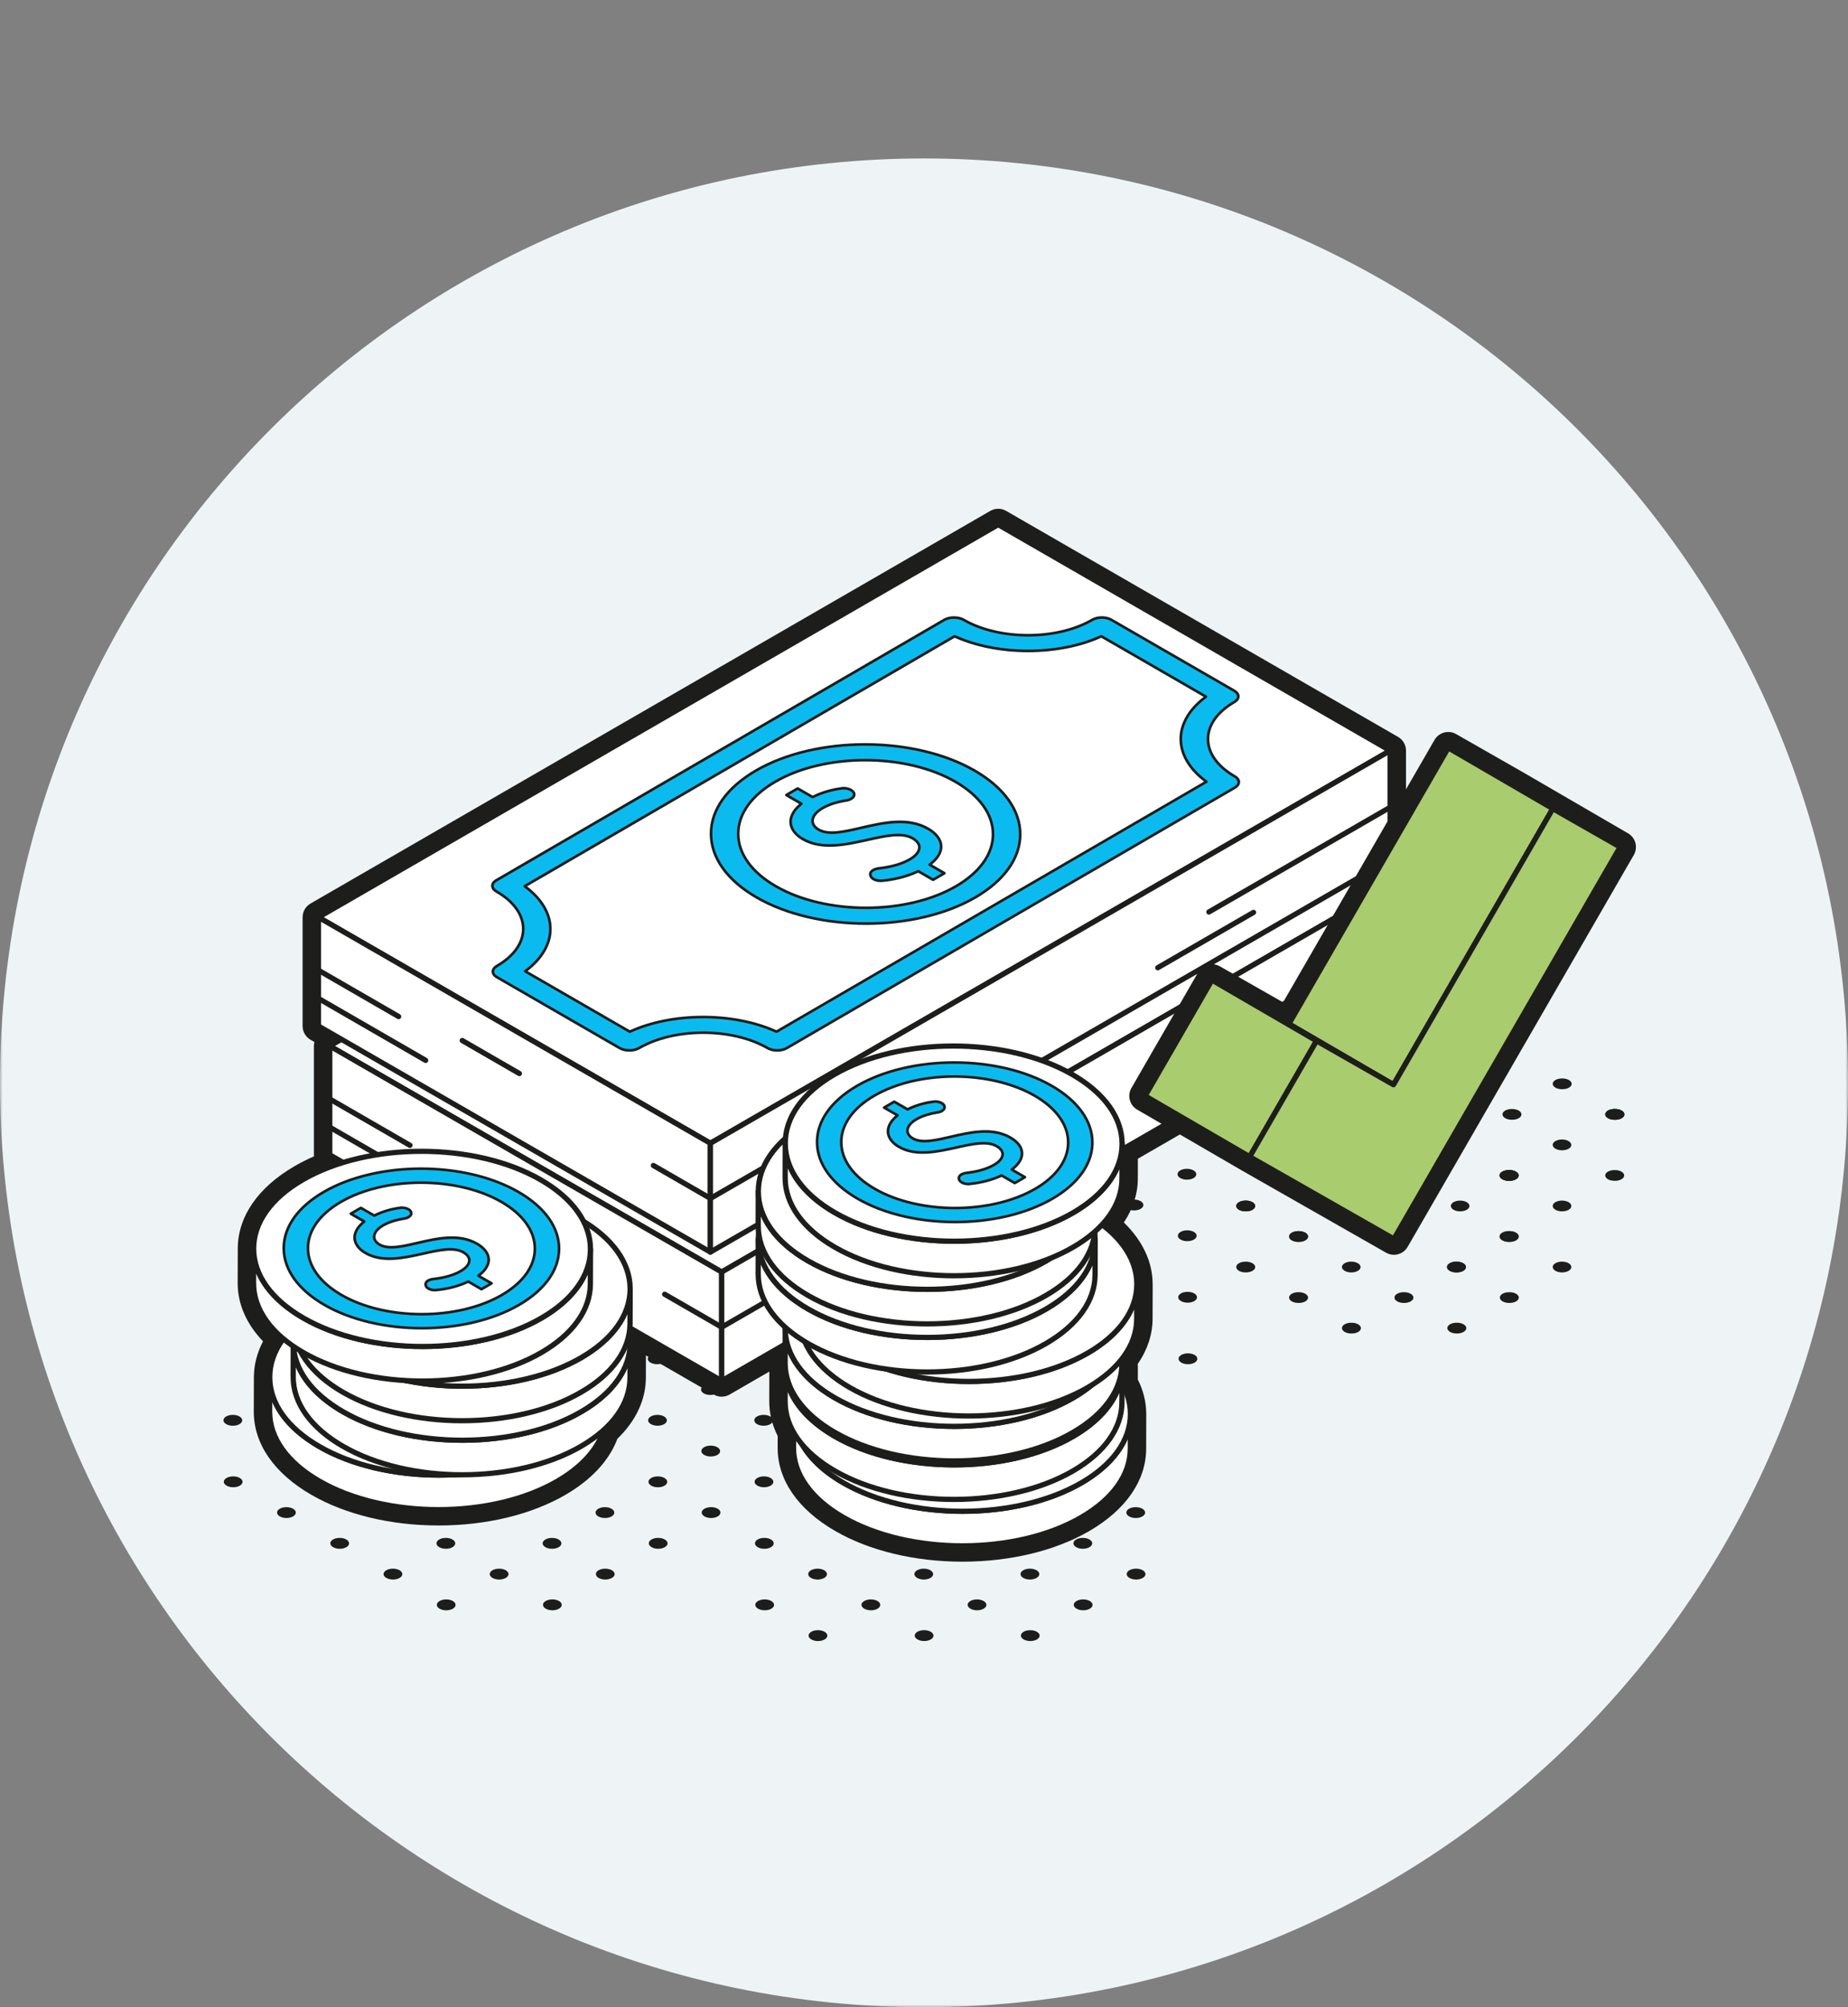 <svg width="350" height="380" viewBox="0 0 350 380" fill="none" xmlns="http://www.w3.org/2000/svg">
<rect x="0" y="0" width="350" height="380" fill="#808080" stroke="none"/>
<g clip-path="url(#clip0_1180_3795)">
<mask id="mask0_1180_3795" style="mask-type:luminance" maskUnits="userSpaceOnUse" x="0" y="0" width="350" height="380">
<path d="M350 0H0V380H350V0Z" fill="white"/>
</mask>
<g mask="url(#mask0_1180_3795)">
<path d="M175 380C271.65 380 350 301.65 350 205C350 108.35 271.65 30 175 30C78.35 30 0 108.35 0 205C0 301.65 78.35 380 175 380Z" fill="#EEF4F6"/>
<path d="M45.416 279.805C44.72 279.403 43.594 279.407 42.902 279.809C42.211 280.211 42.214 280.86 42.91 281.261C43.606 281.662 44.732 281.666 45.424 281.265C46.116 280.864 46.112 280.207 45.416 279.805Z" fill="#1D1D1B"/>
<path d="M45.351 268.157C44.655 267.755 43.529 267.759 42.837 268.161C42.145 268.563 42.149 269.212 42.845 269.613C43.547 270.019 44.668 270.019 45.359 269.617C46.05 269.215 46.053 268.563 45.351 268.157Z" fill="#1D1D1B"/>
<path d="M55.504 285.629C54.808 285.227 53.676 285.227 52.984 285.629C52.292 286.031 52.302 286.683 52.998 287.085C53.694 287.487 54.814 287.487 55.505 287.085C56.196 286.683 56.199 286.031 55.503 285.629" fill="#1D1D1B"/>
<path d="M65.592 291.453C64.896 291.051 63.763 291.051 63.072 291.453C62.381 291.855 62.391 292.507 63.087 292.909C63.783 293.311 64.903 293.311 65.594 292.909C66.285 292.507 66.288 291.855 65.592 291.453Z" fill="#1D1D1B"/>
<path d="M75.673 297.274C74.977 296.872 73.851 296.876 73.159 297.278C72.467 297.68 72.471 298.329 73.167 298.73C73.863 299.131 74.99 299.136 75.681 298.734C76.372 298.332 76.369 297.676 75.673 297.274Z" fill="#1D1D1B"/>
<path d="M85.695 291.45C84.999 291.048 83.873 291.052 83.181 291.454C82.489 291.856 82.493 292.505 83.189 292.906C83.885 293.307 85.012 293.312 85.703 292.91C86.394 292.508 86.391 291.852 85.695 291.45Z" fill="#1D1D1B"/>
<path d="M125.712 256.515C125.016 256.113 123.889 256.109 123.198 256.511C122.507 256.913 122.51 257.569 123.206 257.971C123.902 258.373 125.028 258.369 125.72 257.967C126.412 257.565 126.408 256.916 125.712 256.515Z" fill="#1D1D1B"/>
<path d="M125.772 268.16C125.076 267.758 123.956 267.758 123.265 268.16C122.574 268.562 122.577 269.211 123.273 269.612C123.969 270.013 125.096 270.018 125.787 269.616C126.478 269.214 126.468 268.562 125.772 268.16Z" fill="#1D1D1B"/>
<path d="M135.794 262.336C135.098 261.934 133.978 261.934 133.287 262.336C132.596 262.738 132.593 263.39 133.289 263.792C133.985 264.194 135.118 264.194 135.809 263.792C136.5 263.39 136.49 262.738 135.794 262.336Z" fill="#1D1D1B"/>
<path d="M85.761 303.098C85.065 302.696 83.938 302.7 83.247 303.102C82.556 303.504 82.56 304.153 83.255 304.555C83.95 304.957 85.077 304.96 85.769 304.559C86.461 304.158 86.457 303.501 85.761 303.099" fill="#1D1D1B"/>
<path d="M95.783 297.274C95.087 296.872 93.96 296.876 93.269 297.278C92.578 297.68 92.582 298.329 93.277 298.731C93.972 299.133 95.099 299.136 95.791 298.735C96.483 298.334 96.479 297.677 95.783 297.275" fill="#1D1D1B"/>
<path d="M105.871 303.098C105.175 302.696 104.042 302.696 103.351 303.098C102.66 303.5 102.669 304.152 103.365 304.554C104.061 304.956 105.181 304.956 105.872 304.554C106.563 304.152 106.567 303.5 105.871 303.098Z" fill="#1D1D1B"/>
<path d="M105.799 291.453C105.103 291.051 103.983 291.051 103.291 291.453C102.599 291.855 102.597 292.507 103.293 292.909C103.989 293.311 105.121 293.311 105.813 292.909C106.504 292.507 106.495 291.855 105.799 291.453Z" fill="#1D1D1B"/>
<path d="M115.887 297.277C115.191 296.875 114.065 296.872 113.373 297.273C112.681 297.674 112.685 298.331 113.381 298.733C114.077 299.135 115.203 299.131 115.895 298.729C116.587 298.327 116.583 297.678 115.887 297.277Z" fill="#1D1D1B"/>
<path d="M115.821 285.629C115.125 285.227 114.005 285.227 113.313 285.629C112.615 286.035 112.619 286.683 113.315 287.085C114.011 287.487 115.137 287.49 115.835 287.085C116.526 286.683 116.516 286.031 115.821 285.629Z" fill="#1D1D1B"/>
<path d="M125.909 291.453C125.213 291.051 124.087 291.048 123.395 291.449C122.697 291.855 122.707 292.507 123.403 292.909C124.099 293.311 125.219 293.311 125.917 292.905C126.608 292.503 126.605 291.854 125.909 291.453Z" fill="#1D1D1B"/>
<path d="M146.078 303.098C145.382 302.696 144.262 302.696 143.571 303.098C142.873 303.504 142.877 304.152 143.573 304.554C144.269 304.956 145.395 304.959 146.093 304.554C146.784 304.152 146.773 303.5 146.078 303.098Z" fill="#1D1D1B"/>
<path d="M156.166 308.922C155.47 308.52 154.35 308.52 153.659 308.922C152.961 309.328 152.965 309.976 153.661 310.378C154.357 310.78 155.484 310.784 156.181 310.378C156.872 309.976 156.862 309.324 156.166 308.922Z" fill="#1D1D1B"/>
<path d="M125.844 279.805C125.148 279.403 124.021 279.407 123.33 279.809C122.639 280.211 122.643 280.86 123.338 281.262C124.033 281.664 125.16 281.667 125.852 281.266C126.544 280.865 126.54 280.208 125.844 279.806" fill="#1D1D1B"/>
<path d="M135.931 285.629C135.235 285.227 134.102 285.227 133.411 285.629C132.72 286.031 132.729 286.683 133.425 287.085C134.121 287.487 135.241 287.487 135.932 287.085C136.623 286.683 136.626 286.031 135.93 285.629" fill="#1D1D1B"/>
<path d="M146.019 291.453C145.323 291.051 144.19 291.051 143.499 291.453C142.808 291.855 142.818 292.507 143.514 292.909C144.21 293.311 145.33 293.311 146.021 292.909C146.712 292.507 146.715 291.855 146.019 291.453Z" fill="#1D1D1B"/>
<path d="M156.1 297.274C155.404 296.872 154.278 296.876 153.586 297.278C152.894 297.68 152.898 298.329 153.594 298.73C154.29 299.132 155.416 299.135 156.108 298.734C156.799 298.332 156.796 297.676 156.1 297.274Z" fill="#1D1D1B"/>
<path d="M166.188 303.098C165.492 302.696 164.366 302.7 163.674 303.102C162.982 303.504 162.986 304.153 163.682 304.554C164.378 304.955 165.505 304.96 166.196 304.558C166.887 304.156 166.884 303.5 166.188 303.098Z" fill="#1D1D1B"/>
<path d="M135.859 273.984C135.163 273.582 134.043 273.582 133.351 273.984C132.66 274.386 132.664 275.035 133.359 275.437C134.054 275.839 135.181 275.842 135.873 275.441C136.565 275.04 136.555 274.386 135.859 273.984Z" fill="#1D1D1B"/>
<path d="M145.947 279.808C145.251 279.406 144.125 279.403 143.433 279.804C142.741 280.205 142.751 280.858 143.447 281.26C144.143 281.662 145.263 281.662 145.954 281.26C146.645 280.858 146.642 280.209 145.946 279.808" fill="#1D1D1B"/>
<path d="M145.882 268.16C145.186 267.758 144.066 267.758 143.374 268.16C142.682 268.562 142.68 269.214 143.376 269.616C144.072 270.018 145.205 270.018 145.896 269.616C146.587 269.214 146.578 268.562 145.882 268.16Z" fill="#1D1D1B"/>
<path d="M176.204 297.277C175.508 296.875 174.388 296.875 173.697 297.277C173.006 297.679 173.009 298.328 173.705 298.729C174.401 299.13 175.528 299.135 176.219 298.733C176.91 298.331 176.9 297.679 176.204 297.277Z" fill="#1D1D1B"/>
<path d="M176.276 308.922C175.58 308.52 174.447 308.52 173.756 308.922C173.065 309.324 173.075 309.976 173.771 310.378C174.467 310.78 175.587 310.78 176.278 310.378C176.969 309.976 176.972 309.324 176.276 308.922Z" fill="#1D1D1B"/>
<path d="M186.292 303.101C185.596 302.699 184.469 302.695 183.778 303.097C183.087 303.499 183.097 304.151 183.793 304.553C184.489 304.955 185.609 304.955 186.3 304.553C186.991 304.151 186.988 303.502 186.292 303.101Z" fill="#1D1D1B"/>
<path d="M196.373 308.922C195.677 308.52 194.557 308.52 193.866 308.922C193.175 309.324 193.178 309.973 193.874 310.374C194.576 310.78 195.697 310.78 196.388 310.378C197.079 309.976 197.076 309.327 196.373 308.922Z" fill="#1D1D1B"/>
<path d="M196.314 297.277C195.618 296.875 194.491 296.871 193.8 297.273C193.109 297.675 193.112 298.331 193.808 298.733C194.504 299.135 195.63 299.131 196.322 298.729C197.014 298.327 197.01 297.678 196.314 297.277Z" fill="#1D1D1B"/>
<path d="M206.395 303.098C205.699 302.696 204.579 302.696 203.888 303.098C203.197 303.5 203.194 304.152 203.89 304.554C204.592 304.96 205.719 304.956 206.41 304.554C207.101 304.152 207.098 303.503 206.395 303.098Z" fill="#1D1D1B"/>
<path d="M206.336 291.453C205.64 291.051 204.513 291.047 203.816 291.453C203.125 291.855 203.135 292.507 203.831 292.909C204.527 293.311 205.647 293.311 206.338 292.909C207.036 292.504 207.032 291.855 206.336 291.453Z" fill="#1D1D1B"/>
<path d="M216.418 297.273C215.722 296.871 214.602 296.871 213.904 297.277C213.213 297.679 213.216 298.328 213.912 298.729C214.614 299.135 215.735 299.135 216.426 298.733C217.124 298.328 217.12 297.679 216.418 297.273Z" fill="#1D1D1B"/>
<path d="M216.358 285.629C215.662 285.227 214.529 285.227 213.838 285.629C213.147 286.031 213.157 286.683 213.853 287.085C214.549 287.487 215.669 287.487 216.36 287.085C217.051 286.683 217.054 286.031 216.358 285.629Z" fill="#1D1D1B"/>
<path d="M226.243 256.511C225.547 256.109 224.421 256.113 223.729 256.515C223.037 256.917 223.041 257.566 223.737 257.967C224.433 258.368 225.559 258.372 226.251 257.971C226.943 257.57 226.939 256.913 226.243 256.511Z" fill="#1D1D1B"/>
<path d="M226.184 244.866C225.488 244.464 224.355 244.464 223.664 244.866C222.973 245.268 222.983 245.92 223.679 246.322C224.375 246.724 225.495 246.724 226.186 246.322C226.877 245.92 226.88 245.268 226.184 244.866Z" fill="#1D1D1B"/>
<path d="M216.024 227.398C215.328 226.996 214.208 226.996 213.516 227.398C212.825 227.8 212.822 228.452 213.518 228.854C214.214 229.256 215.346 229.256 216.038 228.854C216.73 228.452 216.72 227.8 216.024 227.398Z" fill="#1D1D1B"/>
<path d="M226.112 233.222C225.416 232.82 224.29 232.817 223.598 233.218C222.906 233.619 222.91 234.276 223.606 234.678C224.302 235.08 225.428 235.076 226.12 234.674C226.812 234.272 226.808 233.623 226.112 233.222Z" fill="#1D1D1B"/>
<path d="M226.047 221.573C225.351 221.171 224.231 221.171 223.539 221.573C222.841 221.978 222.845 222.627 223.541 223.029C224.237 223.431 225.363 223.434 226.061 223.029C226.752 222.627 226.743 221.975 226.047 221.573Z" fill="#1D1D1B"/>
<path d="M136.679 240.82L62.448 198.03L191.196 123.697L265.427 166.488L136.679 240.82Z" fill="white"/>
<path d="M136.679 241.32C136.593 241.32 136.507 241.298 136.429 241.253L62.199 198.462C62.044 198.373 61.949 198.208 61.949 198.029C61.949 197.85 62.044 197.685 62.199 197.596L190.947 123.263C191.101 123.174 191.292 123.174 191.447 123.263L265.677 166.054C265.832 166.143 265.927 166.308 265.927 166.487C265.927 166.666 265.832 166.831 265.677 166.92L136.929 241.253C136.852 241.297 136.765 241.32 136.679 241.32ZM63.449 198.029L136.679 240.243L264.426 166.488L191.196 124.274L63.449 198.029Z" fill="#1D1D1B"/>
<path d="M136.679 261.417V240.82L62.448 198.03V218.626L136.679 261.417Z" fill="white"/>
<path d="M136.679 261.916C136.593 261.916 136.507 261.894 136.429 261.849L62.199 219.058C62.044 218.969 61.949 218.804 61.949 218.625V198.029C61.949 197.85 62.044 197.685 62.199 197.596C62.353 197.507 62.544 197.507 62.699 197.596L136.929 240.387C137.084 240.476 137.179 240.641 137.179 240.82V261.416C137.179 261.595 137.084 261.76 136.929 261.849C136.852 261.893 136.765 261.916 136.679 261.916ZM62.949 218.337L136.179 260.551V241.109L62.949 198.895V218.337Z" fill="#1D1D1B"/>
<path d="M265.427 166.488V187.084L136.679 261.417V240.82L265.427 166.488Z" fill="white"/>
<path d="M136.679 261.916C136.593 261.916 136.506 261.894 136.429 261.849C136.274 261.76 136.179 261.595 136.179 261.416V240.82C136.179 240.641 136.274 240.476 136.429 240.387L265.177 166.054C265.331 165.965 265.523 165.965 265.677 166.054C265.832 166.143 265.927 166.308 265.927 166.487V187.083C265.927 187.262 265.832 187.427 265.677 187.516L136.929 261.849C136.852 261.893 136.765 261.916 136.679 261.916ZM137.179 241.109V260.55L264.927 186.795V167.354L137.179 241.109Z" fill="#1D1D1B"/>
<path d="M136.68 251.768C136.507 251.768 136.339 251.679 136.246 251.518C136.108 251.279 136.19 250.973 136.429 250.835L158.585 238.043C158.823 237.905 159.129 237.986 159.268 238.226C159.406 238.465 159.324 238.771 159.085 238.909L136.929 251.701C136.85 251.746 136.765 251.768 136.68 251.768Z" fill="#1D1D1B"/>
<path d="M231.092 197.534C230.919 197.534 230.751 197.445 230.658 197.284C230.52 197.045 230.602 196.739 230.841 196.601L265.176 176.777C265.414 176.639 265.72 176.72 265.859 176.96C265.997 177.199 265.915 177.505 265.676 177.643L231.341 197.467C231.262 197.512 231.177 197.534 231.092 197.534Z" fill="#1D1D1B"/>
<path d="M77.64 217.331C77.555 217.331 77.469 217.31 77.39 217.264L62.199 208.493C61.96 208.355 61.878 208.049 62.016 207.81C62.154 207.57 62.46 207.489 62.699 207.627L77.89 216.398C78.129 216.536 78.211 216.842 78.073 217.081C77.98 217.242 77.813 217.331 77.64 217.331Z" fill="#1D1D1B"/>
<path d="M82.754 225.624C82.669 225.624 82.583 225.603 82.504 225.557L62.198 213.833C61.959 213.695 61.877 213.389 62.015 213.15C62.153 212.91 62.459 212.828 62.698 212.967L83.004 224.691C83.243 224.829 83.325 225.135 83.187 225.374C83.094 225.534 82.927 225.624 82.754 225.624Z" fill="#1D1D1B"/>
<path d="M136.698 251.768C136.613 251.768 136.527 251.747 136.448 251.701L125.633 245.457C125.394 245.319 125.312 245.013 125.45 244.774C125.588 244.534 125.894 244.452 126.133 244.591L136.948 250.835C137.187 250.973 137.269 251.279 137.131 251.518C137.038 251.679 136.871 251.768 136.698 251.768Z" fill="#1D1D1B"/>
<path d="M100.5 228.114C100.415 228.114 100.329 228.093 100.25 228.047L89.435 221.803C89.196 221.665 89.114 221.359 89.252 221.12C89.39 220.88 89.696 220.798 89.935 220.937L100.75 227.181C100.989 227.319 101.071 227.625 100.933 227.864C100.84 228.025 100.673 228.114 100.5 228.114Z" fill="#1D1D1B"/>
<path d="M221.414 208.082C221.241 208.082 221.073 207.993 220.98 207.832C220.842 207.593 220.924 207.287 221.163 207.149L239.298 196.679C239.536 196.541 239.843 196.622 239.981 196.862C240.119 197.101 240.037 197.407 239.798 197.545L221.663 208.015C221.584 208.06 221.498 208.082 221.413 208.082H221.414Z" fill="#1D1D1B"/>
<path d="M134.541 216.442L60.31 173.652L189.058 99.319L263.288 142.11L134.541 216.442Z" fill="white"/>
<path d="M134.541 216.942C134.455 216.942 134.369 216.92 134.291 216.875L60.061 174.084C59.906 173.995 59.811 173.83 59.811 173.651C59.811 173.472 59.906 173.307 60.061 173.218L188.809 98.885C188.963 98.796 189.154 98.796 189.309 98.885L263.539 141.676C263.694 141.765 263.789 141.93 263.789 142.109C263.789 142.288 263.694 142.453 263.539 142.542L134.791 216.875C134.714 216.919 134.627 216.942 134.541 216.942ZM61.311 173.651L134.541 215.865L262.288 142.11L189.058 99.896L61.311 173.651Z" fill="#1D1D1B"/>
<path d="M134.541 237.038V216.442L60.31 173.652V194.248L134.541 237.038Z" fill="white"/>
<path d="M134.541 237.539C134.455 237.539 134.369 237.517 134.291 237.472L60.061 194.681C59.906 194.592 59.811 194.427 59.811 194.248V173.652C59.811 173.473 59.906 173.308 60.061 173.219C60.215 173.13 60.406 173.13 60.561 173.219L134.791 216.01C134.946 216.099 135.041 216.264 135.041 216.443V237.039C135.041 237.218 134.946 237.383 134.791 237.472C134.714 237.516 134.627 237.539 134.541 237.539ZM60.81 193.959L134.04 236.173V216.731L60.81 174.517V193.959Z" fill="#1D1D1B"/>
<path d="M263.288 142.11V162.706L134.541 237.038V216.442L263.288 142.11Z" fill="white"/>
<path d="M134.541 237.539C134.455 237.539 134.368 237.517 134.291 237.472C134.136 237.383 134.041 237.218 134.041 237.039V216.443C134.041 216.264 134.136 216.099 134.291 216.01L263.039 141.677C263.193 141.588 263.385 141.588 263.539 141.677C263.694 141.766 263.789 141.931 263.789 142.11V162.706C263.789 162.885 263.694 163.05 263.539 163.139L134.791 237.472C134.714 237.516 134.627 237.539 134.541 237.539ZM135.041 216.731V236.172L262.789 162.417V142.976L135.041 216.731Z" fill="#1D1D1B"/>
<path d="M134.541 227.39C134.368 227.39 134.2 227.301 134.107 227.14C133.969 226.901 134.051 226.595 134.29 226.457L156.446 213.665C156.684 213.526 156.99 213.608 157.129 213.848C157.267 214.087 157.185 214.393 156.946 214.531L134.79 227.323C134.711 227.368 134.625 227.39 134.54 227.39H134.541Z" fill="#1D1D1B"/>
<path d="M228.953 173.156C228.78 173.156 228.612 173.067 228.519 172.906C228.381 172.667 228.463 172.361 228.702 172.223L263.038 152.399C263.276 152.261 263.582 152.342 263.721 152.582C263.859 152.821 263.777 153.127 263.538 153.265L229.202 173.089C229.123 173.134 229.037 173.156 228.952 173.156H228.953Z" fill="#1D1D1B"/>
<path d="M75.501 192.953C75.416 192.953 75.33 192.932 75.251 192.886L60.06 184.115C59.821 183.977 59.739 183.671 59.877 183.432C60.015 183.193 60.321 183.11 60.56 183.249L75.751 192.02C75.99 192.158 76.072 192.464 75.934 192.703C75.841 192.863 75.674 192.953 75.501 192.953Z" fill="#1D1D1B"/>
<path d="M80.616 201.246C80.531 201.246 80.445 201.225 80.366 201.179L60.06 189.455C59.821 189.317 59.739 189.011 59.877 188.772C60.015 188.533 60.321 188.451 60.56 188.589L80.866 200.313C81.105 200.451 81.187 200.757 81.049 200.996C80.956 201.156 80.789 201.246 80.616 201.246Z" fill="#1D1D1B"/>
<path d="M134.56 227.39C134.475 227.39 134.389 227.369 134.31 227.323L123.495 221.079C123.256 220.941 123.174 220.635 123.312 220.396C123.45 220.157 123.756 220.075 123.995 220.213L134.81 226.457C135.049 226.595 135.131 226.901 134.993 227.14C134.9 227.3 134.733 227.39 134.56 227.39Z" fill="#1D1D1B"/>
<path d="M98.362 203.735C98.277 203.735 98.191 203.714 98.112 203.668L87.297 197.424C87.058 197.286 86.976 196.98 87.114 196.741C87.252 196.502 87.558 196.42 87.797 196.558L98.612 202.802C98.851 202.94 98.933 203.246 98.795 203.485C98.702 203.645 98.535 203.735 98.362 203.735Z" fill="#1D1D1B"/>
<path d="M219.276 183.705C219.103 183.705 218.935 183.616 218.842 183.455C218.704 183.216 218.786 182.91 219.025 182.772L237.16 172.302C237.398 172.164 237.705 172.245 237.843 172.485C237.981 172.724 237.899 173.03 237.66 173.168L219.525 183.638C219.446 183.683 219.36 183.705 219.275 183.705H219.276Z" fill="#1D1D1B"/>
<path d="M99.464 183.874C105.868 179.178 105.83 172.473 99.373 167.777L180.799 120.457C188.928 124.182 200.503 124.182 208.589 120.457L228.405 131.898C222.001 136.594 222.039 143.299 228.495 147.995L147.069 195.315C138.941 191.591 127.366 191.591 119.279 195.315L99.464 183.874ZM233.766 130.781L210.499 117.348C209.489 116.765 207.868 116.765 206.865 117.348C200.163 121.243 189.246 121.235 182.514 117.348C181.504 116.765 179.854 116.765 178.851 117.348L93.997 166.659C92.994 167.242 93.014 168.19 94.023 168.772C100.754 172.658 100.79 178.99 94.102 182.877C93.099 183.46 93.09 184.407 94.1 184.99L117.367 198.423C118.377 199.006 120.027 199.006 121.03 198.423C127.718 194.536 138.635 194.528 145.381 198.423C146.391 199.006 148.012 199.006 149.015 198.423L233.869 149.112C234.872 148.529 234.881 147.582 233.871 146.999C227.125 143.104 227.09 136.789 233.792 132.894C234.795 132.311 234.776 131.363 233.766 130.78" fill="#0BBBEF"/>
<path d="M147.202 199.113C146.503 199.113 145.804 198.955 145.257 198.64C138.59 194.791 127.779 194.792 121.156 198.64C120.081 199.265 118.326 199.265 117.243 198.64L93.976 185.207C93.41 184.88 93.098 184.43 93.097 183.939C93.097 183.445 93.409 182.992 93.977 182.661C97.12 180.834 98.849 178.415 98.845 175.849C98.842 173.265 97.085 170.828 93.898 168.988C93.323 168.656 93.006 168.2 93.005 167.703C93.005 167.215 93.312 166.766 93.871 166.441L178.725 117.129C179.8 116.504 181.556 116.504 182.639 117.129C189.305 120.977 200.116 120.978 206.739 117.129C207.825 116.498 209.531 116.498 210.624 117.129L233.891 130.562C234.466 130.894 234.783 131.35 234.784 131.846C234.784 132.335 234.477 132.783 233.917 133.108C230.767 134.939 229.035 137.358 229.038 139.92C229.042 142.5 230.803 144.937 233.996 146.78C234.562 147.107 234.874 147.557 234.875 148.048C234.875 148.542 234.563 148.995 233.994 149.326L149.14 198.638C148.597 198.953 147.899 199.111 147.2 199.111L147.202 199.113ZM133.19 195.261C137.645 195.261 142.104 196.243 145.506 198.207C146.443 198.747 147.96 198.748 148.89 198.207L233.744 148.895C234.152 148.658 234.376 148.358 234.376 148.051C234.376 147.745 234.152 147.448 233.747 147.215C230.393 145.279 228.543 142.689 228.539 139.923C228.535 137.175 230.356 134.602 233.667 132.678C234.065 132.447 234.285 132.152 234.285 131.85C234.285 131.539 234.056 131.237 233.642 130.997L210.375 117.564C209.438 117.024 207.92 117.023 206.991 117.564C200.23 121.493 189.195 121.493 182.39 117.564C181.462 117.028 179.899 117.028 178.977 117.564L94.123 166.876C93.725 167.107 93.505 167.402 93.506 167.705C93.506 168.016 93.735 168.318 94.149 168.558C97.496 170.49 99.342 173.08 99.346 175.85C99.35 178.602 97.533 181.175 94.229 183.095C93.822 183.332 93.597 183.632 93.598 183.939C93.598 184.245 93.822 184.542 94.227 184.775L117.494 198.208C118.423 198.744 119.985 198.745 120.906 198.208C124.286 196.244 128.736 195.261 133.19 195.261ZM119.28 195.565C119.237 195.565 119.194 195.554 119.155 195.531L99.339 184.09C99.266 184.048 99.219 183.972 99.214 183.887C99.209 183.803 99.248 183.721 99.316 183.672C102.337 181.457 103.997 178.68 103.991 175.853C103.986 173.006 102.293 170.209 99.226 167.978C99.158 167.928 99.119 167.848 99.123 167.763C99.127 167.678 99.174 167.602 99.247 167.559L180.673 120.239C180.743 120.198 180.829 120.193 180.902 120.228C188.913 123.899 200.513 123.899 208.484 120.228C208.558 120.194 208.643 120.198 208.713 120.239L228.529 131.679C228.602 131.721 228.649 131.797 228.654 131.882C228.659 131.966 228.62 132.048 228.552 132.097C225.531 134.312 223.871 137.089 223.876 139.916C223.882 142.763 225.574 145.559 228.641 147.79C228.709 147.84 228.748 147.92 228.744 148.005C228.74 148.09 228.693 148.166 228.62 148.209L147.194 195.528C147.124 195.569 147.038 195.573 146.965 195.539C138.954 191.869 127.355 191.87 119.384 195.539C119.351 195.554 119.315 195.562 119.28 195.562V195.565ZM99.916 183.847L119.293 195.035C127.341 191.38 138.968 191.38 147.055 195.035L228.042 147.971C225.036 145.681 223.383 142.835 223.377 139.922C223.372 137.029 224.993 134.202 227.952 131.927L208.575 120.74C200.525 124.396 188.9 124.395 180.812 120.74L99.825 167.804C102.831 170.094 104.485 172.941 104.49 175.854C104.496 178.747 102.875 181.574 99.915 183.848L99.916 183.847Z" fill="#1D1D1B"/>
<path d="M175.775 156.894C168.904 152.927 159.309 159.526 155.046 157.064C153.335 156.076 153.479 154.335 155.778 152.999C157.185 152.181 158.874 151.768 160.187 151.558C160.55 151.509 160.899 151.404 161.192 151.234C161.777 150.894 161.928 150.416 161.66 150.003L161.618 149.946C161.52 149.808 161.379 149.679 161.182 149.565C160.761 149.322 160.201 149.193 159.656 149.217C158.245 149.387 156.08 149.8 153.906 150.901L151.073 149.266L148.927 150.513L151.788 152.165C148.907 154.408 149.104 157.153 152.063 158.861C158.599 162.635 168.389 156.132 172.835 158.699C174.883 159.881 174.319 161.525 172.312 162.691C170.445 163.776 168.071 164.213 166.451 164.392C165.403 164.513 164.679 165.064 164.836 165.687L164.865 165.768C164.93 166.025 165.137 166.252 165.433 166.423C165.855 166.666 166.455 166.796 167.079 166.739C168.783 166.577 171.395 166.131 173.919 164.941L176.724 166.56L178.87 165.313L176.065 163.694C179.211 161.362 178.818 158.649 175.775 156.892" fill="#0BBBEF"/>
<path d="M166.789 167.003C166.245 167.003 165.719 166.876 165.31 166.64C164.942 166.427 164.705 166.147 164.624 165.829L164.602 165.77C164.526 165.476 164.58 165.202 164.748 164.958C165.04 164.536 165.666 164.231 166.423 164.143C168.052 163.964 170.372 163.529 172.188 162.475C173.259 161.852 173.873 161.104 173.872 160.422C173.872 159.875 173.47 159.354 172.711 158.916C170.786 157.806 167.675 158.499 164.38 159.235C160.267 160.153 155.605 161.195 151.939 159.078C150.447 158.217 149.577 157.047 149.49 155.785C149.406 154.558 150.063 153.296 151.35 152.201L148.803 150.73C148.726 150.686 148.678 150.603 148.678 150.514C148.678 150.425 148.725 150.342 148.803 150.297L150.949 149.05C151.026 149.006 151.122 149.005 151.199 149.05L153.915 150.618C155.614 149.776 157.535 149.222 159.627 148.969C160.235 148.941 160.843 149.08 161.308 149.349C161.523 149.473 161.696 149.625 161.822 149.8L161.862 149.853C162.026 150.105 162.075 150.368 162.013 150.625C161.937 150.944 161.697 151.229 161.319 151.449C161.013 151.627 160.633 151.749 160.222 151.804C158.516 152.077 157.021 152.565 155.905 153.214C154.783 153.866 154.14 154.662 154.141 155.399C154.141 155.957 154.498 156.457 155.172 156.846C156.964 157.88 159.78 157.229 163.042 156.474C167.228 155.505 171.972 154.406 175.901 156.675C177.5 157.597 178.421 158.815 178.494 160.101C178.565 161.334 177.882 162.559 176.514 163.663L178.995 165.096C179.072 165.14 179.12 165.223 179.12 165.312C179.12 165.401 179.073 165.484 178.995 165.529L176.849 166.776C176.772 166.821 176.676 166.821 176.599 166.776L173.907 165.222C171.393 166.383 168.826 166.823 167.103 166.987C166.998 166.996 166.892 167.001 166.788 167.001L166.789 167.003ZM170.081 157.835C171.172 157.835 172.15 158.015 172.962 158.483C174.127 159.155 174.372 159.908 174.373 160.421C174.374 161.299 173.688 162.182 172.44 162.907C170.549 164.006 168.156 164.456 166.481 164.64C165.875 164.71 165.369 164.941 165.161 165.242C165.074 165.368 165.048 165.493 165.081 165.626L165.103 165.685C165.156 165.888 165.316 166.066 165.561 166.207C165.956 166.434 166.517 166.54 167.06 166.491C168.769 166.328 171.329 165.888 173.815 164.717C173.889 164.681 173.976 164.686 174.046 164.727L176.725 166.273L178.372 165.315L175.941 163.912C175.868 163.87 175.821 163.794 175.816 163.71C175.811 163.626 175.849 163.545 175.917 163.495C177.342 162.438 178.06 161.276 177.995 160.133C177.931 159.02 177.099 157.946 175.651 157.111C171.893 154.942 167.251 156.016 163.154 156.964C159.79 157.744 156.885 158.415 154.922 157.281C154.097 156.805 153.642 156.137 153.641 155.402C153.641 154.468 154.355 153.538 155.654 152.783C156.839 152.095 158.351 151.599 160.149 151.311C160.503 151.264 160.818 151.163 161.068 151.018C161.321 150.871 161.484 150.691 161.527 150.51C161.556 150.387 161.531 150.262 161.451 150.139L161.418 150.096C161.332 149.976 161.211 149.872 161.058 149.783C160.679 149.564 160.159 149.441 159.668 149.468C157.604 149.718 155.697 150.276 154.02 151.126C153.945 151.165 153.855 151.162 153.782 151.119L151.075 149.556L149.428 150.514L151.915 151.95C151.987 151.992 152.034 152.066 152.04 152.149C152.046 152.232 152.01 152.312 151.944 152.363C150.606 153.405 149.912 154.608 149.99 155.751C150.067 156.858 150.827 157.859 152.19 158.646C155.689 160.666 160.249 159.647 164.273 158.748C166.35 158.284 168.357 157.836 170.082 157.836L170.081 157.835Z" fill="#1D1D1B"/>
<path d="M146.929 167.777C137.477 162.32 137.44 153.453 146.817 148.004C156.208 142.547 171.501 142.547 180.954 148.004C190.407 153.461 190.456 162.319 181.065 167.777C171.688 173.226 156.368 173.227 146.929 167.777ZM184.59 145.89C173.132 139.275 154.54 139.275 143.157 145.89C131.774 152.505 131.834 163.274 143.292 169.89C154.75 176.505 173.342 176.505 184.725 169.89C196.109 163.275 196.048 152.506 184.59 145.89Z" fill="#0BBBEF"/>
<path d="M164.036 175.099C156.488 175.099 148.932 173.435 143.167 170.107C137.526 166.85 134.416 162.497 134.409 157.85C134.402 153.234 137.465 148.911 143.032 145.675C154.486 139.018 173.185 139.017 184.716 145.675C190.357 148.932 193.467 153.285 193.474 157.932C193.48 162.548 190.418 166.871 184.851 170.107C179.123 173.435 171.584 175.1 164.036 175.1V175.099ZM163.846 141.174C156.388 141.174 148.942 142.818 143.283 146.107C137.877 149.249 134.903 153.419 134.909 157.849C134.915 162.31 137.937 166.51 143.417 169.674C154.809 176.251 173.284 176.251 184.6 169.674C190.006 166.532 192.98 162.362 192.974 157.933C192.968 153.471 189.946 149.271 184.466 146.107C178.771 142.819 171.303 141.174 163.847 141.174H163.846ZM164.019 172.111C157.793 172.111 151.559 170.737 146.804 167.992C142.139 165.299 139.568 161.7 139.562 157.856C139.556 154.038 142.088 150.462 146.691 147.787C156.142 142.295 171.568 142.295 181.078 147.787C185.743 150.48 188.314 154.08 188.32 157.924C188.325 161.741 185.793 165.317 181.19 167.992C176.465 170.738 170.246 172.111 164.019 172.111ZM163.862 144.161C157.726 144.161 151.598 145.514 146.942 148.22C142.5 150.802 140.056 154.223 140.062 157.856C140.067 161.514 142.55 164.96 147.054 167.56C156.426 172.971 171.627 172.972 180.939 167.56C185.381 164.978 187.825 161.557 187.82 157.925C187.815 154.266 185.332 150.82 180.828 148.219C176.141 145.513 169.997 144.161 163.862 144.161Z" fill="#1D1D1B"/>
<path d="M214.098 267.731L214.079 274.271C214.066 278.973 210.983 283.668 204.823 287.248C192.42 294.456 172.171 294.456 159.687 287.248C153.406 283.622 150.27 278.852 150.284 274.089L150.303 267.549C150.29 272.312 153.426 277.082 159.706 280.708C172.19 287.915 192.44 287.915 204.842 280.708C211.002 277.128 214.085 272.434 214.098 267.731Z" fill="white"/>
<path d="M182.284 293.147C174.02 293.147 165.748 291.326 159.436 287.682C153.197 284.079 149.769 279.252 149.783 274.088L149.802 267.547C149.802 267.272 150.027 267.048 150.302 267.048C150.578 267.048 150.803 267.273 150.802 267.549C150.789 272.339 154.039 276.859 159.955 280.274C172.302 287.401 192.325 287.402 204.59 280.274C210.385 276.906 213.584 272.45 213.598 267.728C213.598 267.453 213.823 267.229 214.098 267.229C214.374 267.229 214.599 267.454 214.598 267.73L214.579 274.27C214.565 279.362 211.189 284.124 205.074 287.677C198.803 291.322 190.548 293.144 182.284 293.144V293.147ZM150.788 272.288L150.783 274.091C150.77 278.881 154.02 283.4 159.936 286.816C172.283 293.944 192.306 293.944 204.571 286.816C210.366 283.448 213.566 278.993 213.579 274.27L213.584 272.462C212.159 275.731 209.263 278.716 205.092 281.14C192.55 288.428 172.077 288.429 159.454 281.141C155.175 278.67 152.218 275.623 150.787 272.287L150.788 272.288Z" fill="#1D1D1B"/>
<path d="M204.689 254.566C217.173 261.773 217.244 273.5 204.841 280.708C192.438 287.916 172.189 287.916 159.705 280.708C147.221 273.501 147.16 261.774 159.563 254.566C171.966 247.358 192.205 247.358 204.689 254.566Z" fill="white"/>
<path d="M182.303 286.607C174.039 286.607 165.766 284.785 159.455 281.142C153.237 277.552 149.809 272.741 149.802 267.596C149.795 262.484 153.173 257.703 159.313 254.135C171.851 246.848 192.319 246.847 204.94 254.134C211.161 257.726 214.591 262.539 214.598 267.686C214.605 272.796 211.23 277.575 205.093 281.141C198.822 284.785 190.568 286.608 182.304 286.608L182.303 286.607ZM182.096 249.654C174.015 249.654 165.946 251.436 159.815 254.999C153.996 258.38 150.795 262.853 150.802 267.594C150.809 272.367 154.059 276.871 159.955 280.275C172.302 287.402 192.325 287.403 204.59 280.275C210.406 276.896 213.605 272.424 213.598 267.686C213.592 262.911 210.339 258.405 204.44 254.999C198.268 251.436 190.177 249.654 182.097 249.654H182.096Z" fill="#1D1D1B"/>
<path d="M212.509 258.945L212.49 265.485C212.477 270.187 209.394 274.882 203.234 278.462C190.831 285.67 170.582 285.67 158.098 278.462C151.817 274.836 148.681 270.066 148.695 265.303L148.714 258.763C148.701 263.526 151.837 268.296 158.117 271.922C170.601 279.129 190.851 279.129 203.253 271.922C209.413 268.342 212.496 263.648 212.509 258.945Z" fill="white"/>
<path d="M180.695 284.361C172.431 284.361 164.159 282.539 157.847 278.896C151.607 275.293 148.179 270.465 148.194 265.302L148.213 258.762C148.213 258.487 148.438 258.263 148.713 258.263H148.714C148.99 258.263 149.214 258.488 149.213 258.764C149.199 263.554 152.45 268.073 158.366 271.489C170.714 278.617 190.737 278.617 203.001 271.489C208.796 268.121 211.995 263.665 212.009 258.943C212.009 258.668 212.234 258.444 212.509 258.444C212.785 258.444 213.01 258.669 213.009 258.945L212.99 265.485C212.976 270.577 209.6 275.339 203.485 278.892C197.214 282.536 188.959 284.359 180.695 284.359V284.361ZM149.199 263.502L149.194 265.304C149.18 270.094 152.431 274.613 158.347 278.029C170.695 285.157 190.718 285.157 202.982 278.029C208.777 274.661 211.976 270.205 211.989 265.483L211.994 263.675C210.569 266.944 207.673 269.929 203.502 272.353C190.96 279.641 170.488 279.643 157.864 272.353C153.585 269.883 150.628 266.836 149.197 263.5L149.199 263.502Z" fill="#1D1D1B"/>
<path d="M203.1 245.78C215.584 252.987 215.655 264.714 203.252 271.922C190.849 279.13 170.6 279.13 158.116 271.922C145.632 264.715 145.571 252.988 157.974 245.78C170.377 238.572 190.616 238.572 203.1 245.78Z" fill="white"/>
<path d="M180.714 277.82C172.45 277.82 164.177 275.999 157.866 272.355C151.648 268.765 148.22 263.955 148.213 258.809C148.206 253.697 151.583 248.916 157.723 245.348C170.263 238.061 190.731 238.061 203.35 245.348C209.571 248.94 213.001 253.752 213.009 258.899C213.016 264.01 209.641 268.789 203.504 272.355C197.233 275.999 188.979 277.821 180.714 277.821V277.82ZM180.507 240.868C172.426 240.868 164.357 242.649 158.225 246.212C152.407 249.594 149.206 254.066 149.213 258.808C149.219 263.581 152.47 268.085 158.366 271.489C170.714 278.617 190.737 278.617 203.001 271.489C208.816 268.109 212.015 263.638 212.008 258.899C212.001 254.124 208.749 249.618 202.849 246.212C196.677 242.649 188.586 240.867 180.506 240.867L180.507 240.868Z" fill="#1D1D1B"/>
<path d="M212.509 251.654L212.49 258.194C212.477 262.896 209.394 267.591 203.234 271.171C190.831 278.379 170.582 278.379 158.098 271.171C151.817 267.545 148.681 262.775 148.695 258.012L148.714 251.472C148.701 256.235 151.837 261.005 158.117 264.631C170.601 271.838 190.851 271.838 203.253 264.631C209.413 261.051 212.496 256.357 212.509 251.654Z" fill="white"/>
<path d="M180.696 277.07C172.432 277.07 164.159 275.249 157.848 271.605C151.608 268.002 148.18 263.175 148.195 258.011L148.214 251.47C148.214 251.195 148.439 250.971 148.714 250.971C148.99 250.971 149.215 251.196 149.214 251.472C149.2 256.262 152.451 260.781 158.367 264.197C170.713 271.324 190.736 271.326 203.002 264.197C208.797 260.829 211.996 256.373 212.01 251.651C212.01 251.376 212.235 251.152 212.51 251.152C212.774 251.143 213.011 251.377 213.01 251.653L212.991 258.194C212.977 263.286 209.601 268.048 203.486 271.601C197.215 275.245 188.961 277.067 180.696 277.067V277.07ZM149.199 256.211L149.194 258.013C149.18 262.803 152.431 267.322 158.347 270.738C170.695 277.866 190.718 277.866 202.982 270.738C208.777 267.37 211.976 262.914 211.989 258.192L211.994 256.384C210.569 259.653 207.673 262.638 203.502 265.062C190.961 272.351 170.488 272.351 157.865 265.063C153.586 262.592 150.629 259.545 149.198 256.21L149.199 256.211Z" fill="#1D1D1B"/>
<path d="M203.1 238.489C215.584 245.696 215.655 257.423 203.252 264.631C190.849 271.839 170.6 271.839 158.116 264.631C145.632 257.424 145.571 245.697 157.974 238.489C170.377 231.281 190.616 231.281 203.1 238.489Z" fill="white"/>
<path d="M180.714 270.53C172.45 270.53 164.178 268.708 157.866 265.065C151.648 261.475 148.22 256.665 148.213 251.519C148.206 246.407 151.583 241.626 157.723 238.058C170.264 230.771 190.732 230.77 203.35 238.057C209.571 241.649 213.001 246.461 213.009 251.608C213.016 256.719 209.641 261.498 203.504 265.064C197.233 268.709 188.978 270.53 180.714 270.531V270.53ZM180.507 233.577C172.427 233.577 164.357 235.359 158.225 238.922C152.407 242.304 149.206 246.776 149.213 251.518C149.219 256.291 152.47 260.795 158.366 264.199C170.712 271.326 190.735 271.328 203.001 264.199C208.816 260.819 212.015 256.348 212.008 251.609C212.001 246.834 208.749 242.328 202.849 238.922C196.678 235.359 188.587 233.577 180.506 233.577H180.507Z" fill="#1D1D1B"/>
<path d="M215.313 243.148L215.294 249.688C215.281 254.39 212.198 259.085 206.038 262.665C193.635 269.873 173.386 269.873 160.902 262.665C154.621 259.039 151.485 254.269 151.499 249.506L151.518 242.966C151.505 247.729 154.641 252.499 160.921 256.125C173.405 263.332 193.655 263.332 206.057 256.125C212.217 252.545 215.3 247.851 215.313 243.148Z" fill="white"/>
<path d="M183.499 268.564C175.235 268.564 166.963 266.743 160.651 263.099C154.411 259.496 150.983 254.669 150.998 249.505L151.017 242.964C151.017 242.689 151.242 242.465 151.517 242.465H151.518C151.794 242.465 152.018 242.69 152.017 242.966C152.003 247.756 155.254 252.275 161.17 255.691C173.516 262.819 193.539 262.819 205.805 255.691C211.6 252.323 214.799 247.867 214.813 243.145C214.813 242.869 215.046 242.69 215.314 242.646C215.59 242.646 215.814 242.871 215.813 243.147L215.794 249.688C215.78 254.78 212.404 259.542 206.289 263.095C200.018 266.74 191.764 268.562 183.499 268.562V268.564ZM152.003 247.706L151.998 249.508C151.984 254.298 155.235 258.817 161.151 262.233C173.498 269.361 193.522 269.362 205.786 262.233C211.581 258.865 214.781 254.41 214.794 249.688L214.799 247.88C213.374 251.149 210.478 254.134 206.307 256.558C193.766 263.847 173.293 263.847 160.67 256.559C156.391 254.088 153.434 251.041 152.003 247.706Z" fill="#1D1D1B"/>
<path d="M205.904 229.983C218.388 237.19 218.459 248.917 206.056 256.125C193.653 263.333 173.404 263.333 160.92 256.125C148.436 248.918 148.375 237.191 160.778 229.983C173.181 222.775 193.42 222.775 205.904 229.983Z" fill="white"/>
<path d="M183.518 262.024C175.254 262.024 166.982 260.202 160.67 256.559C154.452 252.969 151.024 248.159 151.017 243.013C151.01 237.901 154.387 233.12 160.527 229.552C173.066 222.265 193.534 222.264 206.154 229.551C212.375 233.143 215.805 237.955 215.813 243.102C215.82 248.213 212.445 252.992 206.308 256.558C200.037 260.203 191.782 262.025 183.518 262.025V262.024ZM183.311 225.071C175.23 225.071 167.161 226.853 161.03 230.416C155.211 233.798 152.01 238.27 152.017 243.012C152.023 247.785 155.274 252.289 161.17 255.693C173.516 262.821 193.538 262.821 205.805 255.693C211.62 252.313 214.819 247.842 214.812 243.103C214.805 238.328 211.553 233.822 205.653 230.416C199.481 226.853 191.39 225.071 183.31 225.071H183.311Z" fill="#1D1D1B"/>
<path d="M207.415 234.818L207.396 241.358C207.383 246.06 204.3 250.755 198.14 254.335C185.737 261.543 165.488 261.543 153.004 254.335C146.723 250.709 143.587 245.939 143.601 241.176L143.62 234.636C143.607 239.399 146.743 244.169 153.023 247.795C165.507 255.002 185.757 255.002 198.159 247.795C204.319 244.215 207.402 239.521 207.415 234.818Z" fill="white"/>
<path d="M175.602 260.234C167.338 260.234 159.065 258.412 152.754 254.769C146.514 251.166 143.086 246.338 143.101 241.175L143.12 234.635C143.12 234.359 143.319 234.141 143.621 234.136C143.897 234.136 144.121 234.361 144.12 234.637C144.106 239.427 147.357 243.946 153.273 247.362C165.62 254.491 185.644 254.491 197.908 247.362C203.703 243.994 206.902 239.538 206.916 234.816C206.916 234.541 207.141 234.317 207.416 234.317H207.417C207.693 234.317 207.917 234.542 207.916 234.818L207.897 241.358C207.883 246.45 204.507 251.212 198.392 254.765C192.121 258.409 183.866 260.232 175.602 260.232V260.234ZM144.105 239.375L144.1 241.177C144.086 245.967 147.337 250.486 153.253 253.902C165.599 261.03 185.623 261.029 197.888 253.902C203.683 250.534 206.883 246.078 206.896 241.356L206.901 239.548C205.476 242.817 202.58 245.802 198.409 248.226C185.867 255.515 165.394 255.515 152.771 248.226C148.492 245.756 145.535 242.709 144.104 239.373L144.105 239.375Z" fill="#1D1D1B"/>
<path d="M198.006 221.653C210.49 228.86 210.561 240.587 198.158 247.795C185.755 255.003 165.506 255.003 153.022 247.795C140.538 240.588 140.477 228.861 152.88 221.653C165.283 214.445 185.522 214.445 198.006 221.653Z" fill="white"/>
<path d="M175.621 253.694C167.357 253.694 159.084 251.872 152.772 248.228C146.554 244.638 143.126 239.827 143.119 234.682C143.112 229.57 146.489 224.789 152.629 221.221C165.169 213.934 185.637 213.934 198.256 221.221C204.477 224.813 207.907 229.625 207.915 234.772C207.922 239.883 204.547 244.662 198.41 248.228C192.139 251.873 183.885 253.694 175.621 253.695V253.694ZM175.413 216.741C167.332 216.741 159.263 218.522 153.131 222.085C147.313 225.466 144.112 229.939 144.119 234.68C144.126 239.453 147.376 243.957 153.272 247.361C165.619 254.49 185.643 254.49 197.907 247.361C203.722 243.981 206.922 239.51 206.915 234.771C206.908 229.996 203.656 225.49 197.756 222.084C191.584 218.521 183.493 216.739 175.413 216.739V216.741Z" fill="#1D1D1B"/>
<path d="M207.415 225.713L207.396 232.253C207.383 236.955 204.3 241.65 198.14 245.23C185.737 252.438 165.488 252.438 153.004 245.23C146.723 241.604 143.587 236.834 143.601 232.071L143.62 225.531C143.607 230.294 146.743 235.064 153.023 238.69C165.507 245.897 185.757 245.897 198.159 238.69C204.319 235.11 207.402 230.416 207.415 225.713Z" fill="white"/>
<path d="M175.602 251.128C167.338 251.128 159.065 249.306 152.753 245.662C146.513 242.059 143.085 237.232 143.1 232.068L143.119 225.528C143.119 225.252 143.318 225.035 143.62 225.029C143.896 225.029 144.12 225.254 144.119 225.53C144.105 230.32 147.356 234.839 153.272 238.255C165.618 245.384 185.642 245.383 197.907 238.255C203.702 234.887 206.901 230.432 206.915 225.71C206.915 225.435 207.14 225.211 207.415 225.211H207.416C207.692 225.211 207.916 225.436 207.915 225.712L207.896 232.252C207.882 237.344 204.506 242.106 198.391 245.659C192.12 249.304 183.866 251.126 175.602 251.126V251.128ZM144.105 230.27L144.1 232.072C144.086 236.862 147.337 241.381 153.253 244.797C165.6 251.926 185.624 251.926 197.888 244.797C203.683 241.429 206.883 236.973 206.896 232.251L206.901 230.443C205.476 233.712 202.58 236.697 198.409 239.12C185.868 246.409 165.395 246.41 152.772 239.121C148.493 236.651 145.536 233.604 144.105 230.268V230.27Z" fill="#1D1D1B"/>
<path d="M198.006 212.548C210.49 219.755 210.561 231.482 198.158 238.69C185.755 245.898 165.506 245.898 153.022 238.69C140.538 231.483 140.477 219.756 152.88 212.548C165.283 205.34 185.522 205.34 198.006 212.548Z" fill="white"/>
<path d="M175.62 244.588C167.356 244.588 159.083 242.766 152.772 239.122C146.554 235.532 143.126 230.721 143.119 225.576C143.112 220.464 146.489 215.683 152.629 212.115C165.169 204.828 185.637 204.828 198.256 212.115C204.477 215.707 207.907 220.519 207.915 225.666C207.922 230.776 204.547 235.555 198.41 239.121C192.139 242.766 183.884 244.588 175.62 244.588ZM175.413 207.636C167.332 207.636 159.263 209.417 153.131 212.98C147.313 216.361 144.112 220.834 144.119 225.575C144.126 230.348 147.376 234.852 153.272 238.256C165.618 245.385 185.642 245.384 197.907 238.256C203.722 234.876 206.922 230.405 206.915 225.667C206.908 220.892 203.656 216.386 197.756 212.98C191.584 209.417 183.493 207.635 175.413 207.635V207.636Z" fill="#1D1D1B"/>
<path d="M212.518 216.599L212.499 223.139C212.486 227.841 209.403 232.536 203.243 236.116C190.84 243.324 170.591 243.324 158.107 236.116C151.826 232.49 148.69 227.72 148.704 222.957L148.723 216.417C148.71 221.18 151.846 225.95 158.126 229.576C170.61 236.783 190.86 236.783 203.262 229.576C209.422 225.996 212.505 221.302 212.518 216.599Z" fill="white"/>
<path d="M180.705 242.015C172.441 242.015 164.168 240.193 157.857 236.549C151.617 232.946 148.189 228.119 148.204 222.955L148.223 216.414C148.223 216.139 148.448 215.915 148.723 215.915C148.999 215.915 149.224 216.14 149.223 216.416C149.209 221.206 152.46 225.725 158.376 229.141C170.722 236.268 190.745 236.27 203.011 229.141C208.806 225.773 212.005 221.317 212.019 216.595C212.019 216.32 212.244 216.096 212.519 216.096H212.52C212.796 216.096 213.02 216.321 213.019 216.597L213 223.138C212.986 228.23 209.61 232.992 203.495 236.545C197.224 240.19 188.97 242.012 180.706 242.012L180.705 242.015ZM149.208 221.156L149.203 222.958C149.189 227.748 152.44 232.267 158.356 235.683C170.703 242.812 190.726 242.811 202.991 235.683C208.786 232.315 211.986 227.86 211.999 223.138L212.004 221.33C210.579 224.599 207.683 227.584 203.512 230.008C190.971 237.297 170.498 237.297 157.875 230.009C153.596 227.538 150.639 224.491 149.208 221.156Z" fill="#1D1D1B"/>
<path d="M203.109 203.434C215.593 210.641 215.664 222.368 203.261 229.576C190.858 236.784 170.609 236.784 158.125 229.576C145.641 222.369 145.58 210.642 157.983 203.434C170.386 196.226 190.625 196.226 203.109 203.434Z" fill="white"/>
<path d="M180.723 235.475C172.459 235.475 164.187 233.653 157.875 230.01C151.657 226.42 148.229 221.609 148.222 216.464C148.215 211.352 151.592 206.571 157.732 203.003C170.273 195.715 190.741 195.716 203.359 203.002C209.58 206.594 213.01 211.406 213.018 216.553C213.025 221.664 209.65 226.443 203.513 230.009C197.242 233.654 188.987 235.474 180.723 235.475ZM180.517 198.522C172.437 198.522 164.367 200.304 158.235 203.867C152.417 207.248 149.216 211.721 149.223 216.462C149.23 221.235 152.48 225.739 158.376 229.143C170.722 236.27 190.745 236.272 203.011 229.143C208.826 225.763 212.025 221.292 212.018 216.553C212.011 211.778 208.759 207.272 202.859 203.866C196.688 200.303 188.597 198.521 180.516 198.521L180.517 198.522Z" fill="#1D1D1B"/>
<path d="M191.366 215.362C185.252 211.832 176.688 217.718 172.887 215.524C171.372 214.649 171.503 213.095 173.552 211.905C174.806 211.176 176.313 210.804 177.473 210.617C177.794 210.577 178.13 210.48 178.38 210.334C178.896 210.034 179.019 209.605 178.779 209.224L178.765 209.184C178.666 209.062 178.54 208.941 178.372 208.844C177.993 208.625 177.49 208.512 177.001 208.536C175.743 208.682 173.816 209.054 171.893 210.026L169.369 208.569L167.446 209.686L169.998 211.159C167.438 213.151 167.618 215.596 170.256 217.119C176.076 220.479 184.78 214.689 188.749 216.981C190.572 218.034 190.063 219.483 188.28 220.519C186.608 221.491 184.499 221.887 183.046 222.049C182.124 222.146 181.484 222.648 181.613 223.191L181.641 223.272C181.7 223.499 181.885 223.7 182.148 223.852C182.523 224.069 183.059 224.186 183.617 224.139C185.139 223.985 187.458 223.597 189.702 222.536L192.198 223.977L194.121 222.86L191.625 221.419C194.409 219.346 194.088 216.933 191.367 215.362" fill="#0BBBEF"/>
<path d="M183.368 224.4C182.871 224.4 182.393 224.284 182.021 224.07C181.687 223.876 181.471 223.622 181.397 223.336L181.375 223.276C181.309 223.002 181.361 222.752 181.521 222.526C181.792 222.143 182.352 221.872 183.018 221.802C184.46 221.641 186.523 221.251 188.153 220.304C189.099 219.755 189.641 219.1 189.64 218.507C189.64 217.91 189.086 217.466 188.622 217.198C186.91 216.21 184.143 216.827 181.214 217.481C177.551 218.298 173.401 219.226 170.129 217.335C168.789 216.562 168.007 215.51 167.929 214.375C167.854 213.286 168.43 212.167 169.558 211.195L167.319 209.903C167.242 209.859 167.194 209.776 167.194 209.687C167.194 209.598 167.241 209.515 167.319 209.47L169.242 208.352C169.319 208.308 169.415 208.307 169.492 208.352L171.9 209.742C173.8 208.806 175.7 208.434 176.971 208.287C177.531 208.263 178.075 208.384 178.496 208.627C178.671 208.728 178.822 208.858 178.958 209.025C178.977 209.048 178.992 209.075 179.001 209.103C179.135 209.321 179.18 209.571 179.121 209.814C179.05 210.102 178.837 210.356 178.505 210.549C178.238 210.704 177.882 210.816 177.504 210.864C176.458 211.032 174.937 211.388 173.677 212.12C172.684 212.697 172.115 213.4 172.116 214.049C172.116 214.534 172.427 214.968 173.012 215.307C174.602 216.225 177.111 215.643 180.016 214.97C183.752 214.103 187.986 213.122 191.491 215.145C192.94 215.981 193.742 217.042 193.81 218.211C193.874 219.31 193.274 220.402 192.07 221.387L194.245 222.643C194.322 222.687 194.37 222.77 194.37 222.859C194.37 222.948 194.323 223.031 194.245 223.076L192.322 224.194C192.245 224.238 192.149 224.239 192.072 224.194L189.688 222.818C187.927 223.632 185.893 224.16 183.64 224.388C183.549 224.396 183.459 224.4 183.368 224.4ZM186.282 216.182C187.262 216.182 188.141 216.344 188.872 216.766C189.918 217.37 190.139 218.046 190.14 218.507C190.14 219.294 189.524 220.086 188.404 220.737C186.699 221.728 184.563 222.133 183.072 222.299C182.553 222.354 182.115 222.551 181.929 222.815C181.853 222.922 181.829 223.027 181.854 223.135L181.875 223.19C181.92 223.362 182.059 223.514 182.271 223.637C182.619 223.838 183.114 223.934 183.594 223.891C185.837 223.663 187.857 223.132 189.594 222.31C189.669 222.275 189.755 222.278 189.826 222.32L192.197 223.689L193.621 222.861L191.498 221.635C191.425 221.593 191.378 221.517 191.373 221.433C191.368 221.349 191.406 221.268 191.473 221.218C192.734 220.28 193.369 219.25 193.31 218.241C193.253 217.262 192.518 216.316 191.24 215.578C187.906 213.653 183.774 214.612 180.128 215.457C177.12 216.155 174.521 216.758 172.761 215.74C172.023 215.314 171.616 214.714 171.615 214.051C171.615 213.206 172.257 212.367 173.425 211.688C174.75 210.918 176.336 210.546 177.432 210.37C177.749 210.33 178.046 210.239 178.253 210.118C178.465 209.995 178.597 209.849 178.634 209.697C178.661 209.587 178.638 209.473 178.566 209.359C178.561 209.351 178.553 209.332 178.545 209.314C178.455 209.209 178.356 209.126 178.245 209.063C177.91 208.869 177.449 208.769 177.012 208.788C175.771 208.932 173.879 209.305 172.004 210.251C171.928 210.29 171.839 210.287 171.766 210.244L169.368 208.859L167.944 209.687L170.122 210.945C170.194 210.987 170.241 211.061 170.247 211.144C170.253 211.227 170.217 211.307 170.151 211.358C168.971 212.276 168.36 213.336 168.429 214.342C168.495 215.306 169.188 216.216 170.38 216.904C173.484 218.696 177.533 217.791 181.107 216.994C182.957 216.581 184.745 216.182 186.284 216.182H186.282Z" fill="#1D1D1B"/>
<path d="M165.658 225.055C157.257 220.205 157.213 212.302 165.573 207.444C173.919 202.594 187.562 202.594 195.963 207.444C204.377 212.302 204.422 220.205 196.076 225.055C187.716 229.913 174.073 229.913 165.658 225.055ZM199.195 205.565C188.999 199.679 172.448 199.678 162.319 205.565C152.176 211.46 152.23 221.047 162.425 226.933C172.634 232.827 189.186 232.827 199.329 226.933C209.458 221.046 209.404 211.459 199.195 205.565Z" fill="#0BBBEF"/>
<path d="M180.902 231.6C174.174 231.6 167.439 230.117 162.3 227.15C157.272 224.248 154.5 220.366 154.494 216.22C154.488 212.098 157.223 208.238 162.193 205.349C172.395 199.421 189.05 199.419 199.32 205.349C204.356 208.257 207.133 212.143 207.139 216.293C207.145 220.411 204.416 224.266 199.454 227.149C194.349 230.116 187.629 231.599 180.901 231.599L180.902 231.6ZM180.732 201.394C174.1 201.394 167.477 202.856 162.444 205.781C157.634 208.576 154.989 212.282 154.994 216.218C155 220.178 157.683 223.906 162.55 226.717C172.689 232.57 189.132 232.57 199.203 226.717C204.003 223.927 206.644 220.225 206.639 216.294C206.634 212.331 203.945 208.597 199.07 205.782C194.005 202.858 187.364 201.395 180.732 201.395V201.394ZM180.887 228.944C175.334 228.944 169.774 227.72 165.533 225.271C161.377 222.872 159.085 219.659 159.08 216.226C159.075 212.812 161.336 209.616 165.447 207.227C173.867 202.334 187.613 202.333 196.088 207.227C200.254 209.632 202.55 212.85 202.555 216.287C202.559 219.697 200.303 222.888 196.201 225.271C191.987 227.72 186.44 228.944 180.887 228.944ZM165.783 224.838C174.128 229.655 187.66 229.655 195.95 224.838C199.891 222.548 202.059 219.511 202.054 216.287C202.049 213.036 199.841 209.972 195.837 207.659C187.5 202.847 173.98 202.846 165.697 207.659C161.747 209.954 159.574 212.996 159.579 216.224C159.584 219.472 161.787 222.53 165.782 224.837L165.783 224.838Z" fill="#1D1D1B"/>
<path d="M114.879 260.879L114.86 267.419C114.847 272.121 111.764 276.816 105.604 280.396C93.201 287.604 72.952 287.604 60.468 280.396C54.187 276.77 51.051 272 51.065 267.237L51.084 260.697C51.071 265.46 54.207 270.23 60.487 273.856C72.971 281.063 93.221 281.063 105.623 273.856C111.783 270.276 114.866 265.582 114.879 260.879Z" fill="white"/>
<path d="M83.066 286.294C74.802 286.294 66.529 284.472 60.217 280.828C53.977 277.225 50.549 272.398 50.564 267.234L50.583 260.694C50.583 260.419 50.808 260.195 51.083 260.195C51.359 260.195 51.584 260.42 51.583 260.696C51.569 265.486 54.82 270.005 60.736 273.421C73.083 280.548 93.106 280.55 105.371 273.421C111.166 270.053 114.365 265.597 114.379 260.875C114.379 260.599 114.627 260.347 114.88 260.376C115.156 260.376 115.38 260.601 115.379 260.877L115.36 267.418C115.346 272.51 111.97 277.272 105.855 280.825C99.584 284.47 91.33 286.292 83.066 286.292V286.294ZM51.569 265.436L51.564 267.238C51.55 272.028 54.801 276.547 60.717 279.963C73.065 287.092 93.088 287.092 105.352 279.963C111.147 276.595 114.347 272.139 114.36 267.417L114.365 265.609C112.94 268.878 110.044 271.863 105.873 274.287C93.332 281.576 72.859 281.577 60.236 274.288C55.957 271.817 53 268.771 51.569 265.435V265.436Z" fill="#1D1D1B"/>
<path d="M105.47 247.714C117.954 254.921 118.025 266.648 105.622 273.856C93.219 281.064 72.97 281.064 60.486 273.856C48.002 266.649 47.941 254.922 60.344 247.714C72.747 240.506 92.986 240.506 105.47 247.714Z" fill="white"/>
<path d="M83.084 279.754C74.82 279.754 66.548 277.933 60.236 274.289C54.018 270.699 50.59 265.888 50.583 260.743C50.576 255.631 53.953 250.85 60.093 247.282C72.633 239.994 93.101 239.995 105.72 247.281C111.941 250.873 115.371 255.685 115.379 260.832C115.386 265.943 112.011 270.722 105.874 274.288C99.603 277.933 91.348 279.755 83.084 279.755V279.754ZM82.877 242.802C74.796 242.802 66.727 244.583 60.595 248.146C54.777 251.527 51.576 256 51.583 260.741C51.59 265.514 54.84 270.018 60.736 273.422C73.083 280.549 93.106 280.551 105.371 273.422C111.186 270.042 114.386 265.571 114.379 260.832C114.372 256.057 111.119 251.551 105.22 248.145C99.048 244.582 90.957 242.8 82.877 242.8V242.802Z" fill="#1D1D1B"/>
<path d="M119.343 254.281L119.324 260.821C119.311 265.523 116.228 270.218 110.068 273.798C97.665 281.006 77.416 281.006 64.932 273.798C58.651 270.172 55.515 265.402 55.529 260.639L55.548 254.099C55.535 258.862 58.671 263.632 64.951 267.258C77.435 274.465 97.685 274.465 110.087 267.258C116.247 263.678 119.33 258.984 119.343 254.281Z" fill="white"/>
<path d="M87.531 279.697C79.267 279.697 70.994 277.875 64.682 274.231C58.442 270.628 55.014 265.801 55.029 260.637L55.048 254.097C55.048 253.822 55.273 253.598 55.548 253.598C55.796 253.632 56.049 253.823 56.048 254.099C56.034 258.889 59.285 263.408 65.201 266.824C77.547 273.952 97.571 273.952 109.836 266.824C115.631 263.456 118.83 259 118.844 254.278C118.844 254.003 119.069 253.779 119.344 253.779C119.62 253.779 119.845 254.004 119.844 254.28L119.825 260.821C119.811 265.913 116.435 270.675 110.32 274.228C104.049 277.873 95.795 279.695 87.531 279.695V279.697ZM56.034 258.838L56.029 260.64C56.015 265.43 59.266 269.949 65.182 273.365C77.529 280.494 97.553 280.494 109.817 273.365C115.612 269.997 118.812 265.541 118.825 260.819L118.83 259.011C117.405 262.28 114.509 265.265 110.338 267.689C97.797 274.978 77.324 274.979 64.701 267.69C60.422 265.219 57.465 262.173 56.034 258.837V258.838Z" fill="#1D1D1B"/>
<path d="M109.935 241.116C122.419 248.323 122.49 260.05 110.087 267.258C97.684 274.466 77.435 274.466 64.951 267.258C52.467 260.051 52.406 248.324 64.809 241.116C77.212 233.908 97.451 233.908 109.935 241.116Z" fill="white"/>
<path d="M87.548 273.156C79.284 273.156 71.012 271.335 64.7 267.691C58.482 264.101 55.054 259.29 55.047 254.145C55.04 249.033 58.418 244.252 64.558 240.684C77.096 233.397 97.565 233.396 110.185 240.683C116.406 244.275 119.836 249.087 119.843 254.234C119.85 259.345 116.475 264.124 110.338 267.69C104.067 271.335 95.812 273.157 87.548 273.157V273.156ZM87.342 236.204C79.261 236.204 71.192 237.985 65.061 241.548C59.242 244.929 56.041 249.402 56.048 254.143C56.055 258.916 59.305 263.42 65.201 266.824C77.547 273.952 97.571 273.952 109.836 266.824C115.651 263.444 118.851 258.973 118.844 254.234C118.837 249.459 115.585 244.953 109.686 241.547C103.514 237.984 95.423 236.202 87.343 236.202L87.342 236.204Z" fill="#1D1D1B"/>
<path d="M119.343 244.046L119.324 250.586C119.311 255.288 116.228 259.983 110.068 263.563C97.665 270.771 77.416 270.771 64.932 263.563C58.651 259.937 55.515 255.167 55.529 250.404L55.548 243.864C55.535 248.627 58.671 253.397 64.951 257.023C77.435 264.23 97.685 264.23 110.087 257.023C116.247 253.443 119.33 248.749 119.343 244.046Z" fill="white"/>
<path d="M87.53 269.461C79.266 269.461 70.994 267.64 64.682 263.996C58.442 260.393 55.014 255.565 55.029 250.402L55.048 243.861C55.048 243.586 55.273 243.362 55.548 243.362C55.824 243.362 56.049 243.587 56.048 243.863C56.034 248.653 59.285 253.172 65.201 256.588C77.548 263.717 97.572 263.717 109.836 256.588C115.631 253.22 118.83 248.764 118.844 244.042C118.844 243.766 119.041 243.518 119.345 243.543C119.621 243.543 119.845 243.768 119.844 244.044L119.825 250.584C119.811 255.676 116.435 260.438 110.32 263.991C104.049 267.636 95.794 269.458 87.53 269.458V269.461ZM56.034 248.603L56.029 250.405C56.015 255.195 59.266 259.714 65.182 263.13C77.528 270.257 97.552 270.259 109.817 263.13C115.612 259.762 118.812 255.307 118.825 250.584L118.83 248.776C117.405 252.045 114.509 255.03 110.338 257.454C97.796 264.743 77.323 264.743 64.7 257.454C60.421 254.984 57.464 251.937 56.033 248.601L56.034 248.603Z" fill="#1D1D1B"/>
<path d="M109.935 230.881C122.419 238.088 122.49 249.815 110.087 257.023C97.684 264.231 77.435 264.231 64.951 257.023C52.467 249.816 52.406 238.089 64.809 230.881C77.212 223.673 97.451 223.673 109.935 230.881Z" fill="white"/>
<path d="M87.549 262.921C79.285 262.921 71.012 261.099 64.7 257.455C58.482 253.865 55.054 249.054 55.047 243.909C55.04 238.797 58.418 234.016 64.558 230.448C77.096 223.161 97.565 223.16 110.185 230.448C116.406 234.04 119.836 238.852 119.843 243.999C119.85 249.11 116.475 253.889 110.338 257.455C104.067 261.1 95.813 262.922 87.549 262.922V262.921ZM87.341 225.969C79.26 225.969 71.191 227.75 65.06 231.313C59.241 234.694 56.04 239.167 56.047 243.908C56.054 248.681 59.304 253.185 65.2 256.589C77.547 263.718 97.571 263.718 109.835 256.589C115.65 253.209 118.85 248.738 118.843 243.999C118.836 239.224 115.584 234.718 109.685 231.312C103.513 227.749 95.422 225.967 87.341 225.967V225.969Z" fill="#1D1D1B"/>
<path d="M111.83 236.532L111.811 243.072C111.798 247.774 108.715 252.469 102.555 256.049C90.152 263.257 69.903 263.257 57.419 256.049C51.138 252.423 48.002 247.653 48.016 242.89L48.035 236.35C48.022 241.113 51.158 245.883 57.438 249.509C69.922 256.716 90.172 256.716 102.574 249.509C108.734 245.929 111.817 241.235 111.83 236.532Z" fill="white"/>
<path d="M80.017 261.948C71.753 261.948 63.48 260.127 57.169 256.483C50.929 252.88 47.501 248.053 47.516 242.889L47.535 236.349C47.535 236.074 47.76 235.85 48.035 235.85C48.311 235.85 48.536 236.075 48.535 236.351C48.521 241.141 51.772 245.66 57.688 249.076C70.035 256.204 90.059 256.204 102.323 249.076C108.118 245.708 111.317 241.252 111.331 236.531C111.331 236.255 111.556 236.032 111.831 236.032C112.107 236.032 112.332 236.257 112.331 236.533L112.312 243.073C112.298 248.165 108.922 252.927 102.807 256.48C96.536 260.124 88.282 261.946 80.017 261.946V261.948ZM48.52 241.09L48.515 242.892C48.501 247.682 51.752 252.201 57.668 255.617C70.015 262.745 90.038 262.745 102.303 255.617C108.098 252.249 111.297 247.793 111.31 243.071L111.315 241.263C109.89 244.532 106.994 247.517 102.823 249.941C90.281 257.229 69.809 257.23 57.185 249.941C52.906 247.471 49.949 244.424 48.518 241.088L48.52 241.09Z" fill="#1D1D1B"/>
<path d="M102.421 223.367C114.905 230.574 114.976 242.301 102.573 249.509C90.17 256.717 69.921 256.717 57.437 249.509C44.953 242.302 44.892 230.575 57.295 223.367C69.698 216.159 89.937 216.159 102.421 223.367Z" fill="white"/>
<path d="M80.036 255.408C71.772 255.408 63.499 253.587 57.188 249.943C50.97 246.353 47.542 241.543 47.535 236.397C47.528 231.285 50.905 226.504 57.045 222.936C69.585 215.649 90.053 215.649 102.672 222.936C108.893 226.528 112.323 231.34 112.331 236.487C112.338 241.597 108.963 246.376 102.826 249.943C96.555 253.587 88.301 255.408 80.036 255.408ZM79.828 218.456C71.747 218.456 63.678 220.237 57.546 223.8C51.728 227.182 48.527 231.654 48.534 236.396C48.54 241.169 51.791 245.673 57.687 249.077C70.034 256.205 90.057 256.205 102.322 249.077C108.137 245.697 111.336 241.226 111.329 236.487C111.322 231.712 108.07 227.206 102.17 223.8C95.998 220.237 87.907 218.455 79.827 218.455L79.828 218.456Z" fill="#1D1D1B"/>
<path d="M90.347 235.464C84.233 231.934 75.696 237.82 71.882 235.618C70.367 234.743 70.498 233.189 72.547 231.999C73.801 231.27 75.294 230.906 76.468 230.711C76.803 230.678 77.111 230.582 77.375 230.428C77.89 230.128 78.014 229.699 77.788 229.327L77.76 229.278C77.661 229.156 77.549 229.043 77.367 228.938C76.988 228.719 76.485 228.622 75.995 228.63C74.752 228.784 72.825 229.156 70.888 230.136L68.349 228.67L66.44 229.779L68.993 231.253C66.432 233.245 66.599 235.698 69.236 237.22C75.057 240.581 83.774 234.783 87.744 237.075C89.567 238.128 89.058 239.593 87.275 240.629C85.603 241.601 83.494 241.981 82.041 242.143C81.105 242.249 80.479 242.742 80.622 243.293L80.636 243.366C80.689 243.595 80.871 243.796 81.133 243.947C81.51 244.164 82.051 244.28 82.612 244.232C84.134 244.094 86.453 243.69 88.697 242.629L91.193 244.07L93.102 242.961L90.606 241.52C93.418 239.447 93.069 237.034 90.348 235.463" fill="#0BBBEF"/>
<path d="M82.358 244.495C81.858 244.495 81.376 244.379 81.005 244.165C80.67 243.972 80.457 243.715 80.389 243.424L80.373 243.342C80.311 243.105 80.359 242.851 80.515 242.625C80.78 242.239 81.325 241.973 82.01 241.896C84.134 241.659 85.862 241.161 87.146 240.414C88.092 239.865 88.634 239.206 88.633 238.607C88.633 238.005 88.079 237.56 87.616 237.292C85.905 236.305 83.135 236.923 80.202 237.579C76.535 238.399 72.378 239.327 69.107 237.437C67.772 236.666 66.993 235.617 66.915 234.481C66.84 233.387 67.418 232.264 68.551 231.289L66.312 229.996C66.235 229.952 66.187 229.869 66.187 229.78C66.187 229.691 66.234 229.608 66.312 229.563L68.221 228.454C68.298 228.409 68.394 228.409 68.471 228.454L70.893 229.852C72.407 229.105 74.111 228.61 75.961 228.381C76.557 228.37 77.091 228.491 77.489 228.721C77.719 228.854 77.852 228.997 77.951 229.119C77.959 229.129 77.995 229.189 78.001 229.2C78.136 229.423 78.176 229.67 78.115 229.909C78.041 230.197 77.828 230.45 77.497 230.642C77.199 230.815 76.859 230.921 76.489 230.958C74.954 231.212 73.663 231.636 72.67 232.213C71.677 232.79 71.108 233.493 71.109 234.142C71.109 234.627 71.419 235.061 72.005 235.4C73.602 236.321 76.112 235.74 79.018 235.067C82.745 234.203 86.968 233.224 90.47 235.246C91.908 236.076 92.736 237.17 92.801 238.327C92.862 239.423 92.259 240.511 91.051 241.489L93.225 242.744C93.302 242.788 93.35 242.871 93.35 242.96C93.35 243.049 93.303 243.132 93.225 243.177L91.316 244.286C91.239 244.331 91.143 244.331 91.066 244.286L88.682 242.91C86.291 244.014 83.872 244.368 82.631 244.481C82.54 244.489 82.448 244.493 82.357 244.493L82.358 244.495ZM85.28 236.277C86.259 236.277 87.137 236.438 87.867 236.86C88.913 237.464 89.134 238.143 89.134 238.607C89.134 239.4 88.518 240.195 87.398 240.847C86.053 241.628 84.26 242.149 82.066 242.393C81.542 242.452 81.105 242.649 80.927 242.908C80.854 243.015 80.832 243.12 80.861 243.231L80.879 243.319C80.912 243.462 81.046 243.611 81.255 243.731C81.601 243.931 82.097 244.026 82.588 243.984C83.815 243.873 86.229 243.519 88.588 242.403C88.663 242.367 88.749 242.371 88.82 242.413L91.191 243.782L92.602 242.962L90.479 241.736C90.406 241.694 90.359 241.618 90.354 241.534C90.349 241.45 90.387 241.368 90.455 241.319C91.72 240.387 92.358 239.362 92.302 238.356C92.247 237.374 91.508 236.423 90.22 235.68C86.889 233.757 82.767 234.713 79.131 235.555C76.122 236.253 73.523 236.855 71.756 235.834C71.018 235.408 70.611 234.808 70.61 234.145C70.609 233.3 71.251 232.461 72.42 231.782C73.466 231.175 74.814 230.731 76.425 230.464C76.74 230.433 77.012 230.348 77.248 230.211C77.46 230.088 77.593 229.941 77.633 229.787C77.66 229.679 77.64 229.567 77.573 229.456C77.49 229.344 77.4 229.247 77.24 229.154C76.925 228.972 76.479 228.856 75.997 228.88C74.182 229.106 72.491 229.605 70.998 230.359C70.922 230.398 70.833 230.395 70.76 230.352L68.346 228.959L66.935 229.778L69.114 231.036C69.186 231.078 69.233 231.152 69.239 231.235C69.244 231.318 69.209 231.399 69.143 231.449C67.959 232.37 67.345 233.434 67.414 234.446C67.48 235.41 68.17 236.318 69.357 237.003C72.461 238.795 76.515 237.888 80.093 237.089C81.946 236.674 83.737 236.275 85.278 236.275L85.28 236.277Z" fill="#1D1D1B"/>
<path d="M64.666 245.157C56.252 240.299 56.207 232.396 64.553 227.546C72.913 222.688 86.556 222.688 94.971 227.546C103.386 232.404 103.416 240.299 95.056 245.157C86.71 250.007 73.067 250.008 64.666 245.157ZM98.204 225.667C87.994 219.772 71.443 219.773 61.3 225.667C51.171 231.554 51.224 241.14 61.434 247.035C71.63 252.921 88.181 252.922 98.31 247.035C108.453 241.14 108.399 231.553 98.204 225.667Z" fill="#0BBBEF"/>
<path d="M79.896 251.698C73.173 251.698 66.443 250.216 61.308 247.251C56.271 244.343 53.495 240.457 53.489 236.307C53.483 232.189 56.213 228.334 61.174 225.451C71.384 219.517 88.052 219.517 98.328 225.451C103.356 228.354 106.128 232.236 106.134 236.382C106.14 240.503 103.405 244.364 98.435 247.252C93.334 250.216 86.619 251.699 79.896 251.699V251.698ZM79.727 221.493C73.089 221.493 66.461 222.956 61.425 225.884C56.624 228.674 53.984 232.375 53.989 236.307C53.995 240.27 56.683 244.004 61.558 246.819C71.688 252.668 88.119 252.669 98.184 246.819C102.994 244.024 105.639 240.318 105.634 236.382C105.628 232.422 102.945 228.694 98.078 225.883C93.009 222.957 86.363 221.493 79.727 221.493ZM79.881 249.042C74.333 249.042 68.778 247.819 64.541 245.373C60.376 242.968 58.079 239.751 58.074 236.314C58.07 232.904 60.325 229.713 64.428 227.33C72.856 222.433 86.613 222.432 95.096 227.33C99.252 229.729 101.544 232.941 101.549 236.375C101.554 239.789 99.293 242.984 95.181 245.374C90.971 247.82 85.429 249.044 79.881 249.044V249.042ZM64.791 244.94C73.128 249.753 86.648 249.753 94.93 244.94C98.88 242.645 101.053 239.603 101.049 236.375C101.045 233.127 98.841 230.069 94.846 227.762C86.501 222.945 72.968 222.945 64.679 227.762C60.738 230.052 58.57 233.089 58.575 236.313C58.58 239.564 60.786 242.628 64.791 244.94Z" fill="#1D1D1B"/>
<path d="M189.058 99.319L263.289 142.11V162.706L261.079 163.982L265.427 166.488V187.084L212.515 217.633L212.5 223.14C212.491 226.141 211.226 229.138 208.715 231.845C213.269 235.283 215.464 239.435 215.295 243.56C215.301 243.423 215.313 243.286 215.313 243.149L215.294 249.689C215.287 252.269 214.349 254.845 212.493 257.238L212.49 258.195C212.49 258.241 212.485 258.286 212.484 258.332C212.503 258.673 212.505 259.015 212.491 259.356C212.497 259.219 212.509 259.082 212.509 258.945L212.5 261.919C213.638 263.935 214.165 266.04 214.08 268.139C214.086 268.003 214.098 267.867 214.098 267.731L214.079 274.271C214.066 278.973 210.983 283.668 204.823 287.248C198.621 290.852 190.459 292.654 182.285 292.654C174.111 292.654 165.928 290.852 159.687 287.248C153.406 283.622 150.27 278.852 150.283 274.089L150.292 271.115C149.228 269.23 148.689 267.266 148.695 265.303L148.714 258.763C148.714 258.778 148.715 258.792 148.715 258.807C148.715 258.76 148.719 258.714 148.72 258.667C148.707 258.449 148.694 258.231 148.695 258.012L148.705 254.474L136.68 261.417L119.291 251.393C119.266 251.714 119.229 252.035 119.176 252.355C119.313 253.131 119.359 253.911 119.327 254.69C119.332 254.554 119.344 254.418 119.345 254.282L119.326 260.822C119.316 264.269 117.65 267.709 114.339 270.712C113.226 274.262 110.321 277.656 105.605 280.397C99.403 284.001 91.241 285.803 83.067 285.803C74.893 285.803 66.71 284.001 60.469 280.397C54.188 276.771 51.052 272.001 51.066 267.238L51.085 260.702C51.085 260.715 51.087 260.728 51.087 260.742C51.084 258.252 51.949 255.764 53.669 253.44C49.898 250.276 48.008 246.583 48.018 242.891L48.036 236.351C48.036 236.366 48.038 236.38 48.038 236.395C48.032 231.676 51.116 226.961 57.298 223.368C59.617 222.02 62.21 220.925 64.975 220.081L62.451 218.626V198.03L64.661 196.754L60.313 194.248V173.652L189.061 99.319M51.083 260.696H51.088ZM189.058 96.319C188.54 96.319 188.022 96.453 187.558 96.721L58.81 171.054C57.882 171.59 57.31 172.58 57.31 173.652V194.248C57.31 195.321 57.883 196.311 58.812 196.847L59.546 197.27C59.482 197.515 59.448 197.77 59.448 198.03V218.626C59.448 218.724 59.453 218.821 59.462 218.918C58.171 219.483 56.943 220.103 55.787 220.774C48.914 224.768 45.103 230.246 45.036 236.218C45.034 236.259 45.033 236.301 45.033 236.342L45.015 242.882C45.004 246.852 46.654 250.634 49.816 253.942C48.703 256.067 48.111 258.319 48.085 260.57C48.083 260.61 48.082 260.649 48.082 260.69V260.692L48.063 267.228C48.046 273.326 51.918 278.925 58.966 282.994C65.453 286.739 74.011 288.801 83.064 288.801C92.117 288.801 100.66 286.737 107.109 282.989C112.015 280.138 115.393 276.487 116.929 272.391C120.449 268.977 122.311 264.994 122.323 260.829L122.335 256.611L135.179 264.015C135.643 264.282 136.16 264.416 136.677 264.416C137.194 264.416 137.713 264.282 138.177 264.014L145.708 259.666L145.692 265.294C145.685 267.531 146.222 269.735 147.287 271.858L147.281 274.08C147.264 280.177 151.136 285.776 158.185 289.846C164.672 293.591 173.23 295.653 182.283 295.653C191.336 295.653 199.879 293.589 206.328 289.841C213.243 285.823 217.06 280.296 217.077 274.279L217.096 267.739C217.096 267.651 217.093 267.563 217.086 267.477C217.053 265.324 216.522 263.211 215.501 261.175L215.507 258.953H215.498C215.498 258.745 215.495 258.537 215.486 258.331C215.487 258.293 215.488 258.256 215.489 258.218C217.319 255.559 218.285 252.632 218.293 249.696L218.312 243.156H218.303C218.316 238.951 216.41 234.883 212.852 231.437C214.584 228.84 215.49 226.019 215.499 223.147L215.509 219.366L266.926 189.681C267.854 189.145 268.426 188.155 268.426 187.083V166.487C268.426 165.414 267.853 164.424 266.924 163.888L266.19 163.465C266.254 163.22 266.288 162.965 266.288 162.705V142.109C266.288 141.036 265.715 140.046 264.786 139.51L190.555 96.719C190.091 96.452 189.574 96.318 189.057 96.318L189.058 96.319Z" fill="#1D1D1B"/>
<path d="M294.096 153.089L274.287 141.578L287.029 148.85L306.838 160.361L294.096 153.089Z" fill="#A9CC6E"/>
<path d="M306.836 161.793C306.596 161.793 306.352 161.732 306.128 161.605L293.386 154.333C293.386 154.333 293.38 154.329 293.376 154.327L273.568 142.816C272.886 142.42 272.653 141.547 273.047 140.864C273.441 140.182 274.312 139.945 274.997 140.335L287.739 147.607L307.557 159.124C308.239 159.52 308.472 160.393 308.078 161.076C307.813 161.535 307.332 161.793 306.836 161.793Z" fill="#1D1E1B"/>
<path d="M263.919 205.358L244.111 193.847L274.287 141.578L294.096 153.089L263.919 205.358Z" fill="#A9CC6E"/>
<path d="M263.919 205.858C263.832 205.858 263.745 205.835 263.668 205.79L243.859 194.279C243.621 194.141 243.54 193.836 243.677 193.597L273.854 141.328C273.92 141.213 274.03 141.129 274.158 141.095C274.286 141.059 274.423 141.078 274.538 141.146L294.346 152.657C294.584 152.795 294.665 153.1 294.528 153.339L264.351 205.608C264.285 205.723 264.175 205.807 264.047 205.841C264.005 205.853 263.961 205.858 263.918 205.858H263.919ZM244.792 193.665L263.736 204.674L293.413 153.271L274.469 142.262L244.792 193.665Z" fill="#1D1E1B"/>
<path d="M249.347 197.053L229.539 185.542L244.111 193.847L263.919 205.358L249.347 197.053Z" fill="#A9CC6E"/>
<path d="M263.918 205.858C263.834 205.858 263.749 205.837 263.671 205.793L249.099 197.488C249.099 197.488 249.097 197.487 249.095 197.486L229.287 185.975C229.049 185.837 228.968 185.532 229.105 185.293C229.243 185.055 229.547 184.972 229.786 185.108L244.358 193.413L264.17 204.927C264.408 205.065 264.49 205.37 264.353 205.609C264.26 205.77 264.092 205.859 263.919 205.859L263.918 205.858Z" fill="#1D1E1B"/>
<path d="M236.688 218.991L216.879 207.48L229.539 185.542L249.347 197.053L236.688 218.991Z" fill="#A9CC6E"/>
<path d="M236.688 219.491C236.601 219.491 236.514 219.468 236.437 219.423L216.628 207.912C216.39 207.774 216.309 207.469 216.446 207.23L229.105 185.292C229.171 185.177 229.281 185.093 229.409 185.059C229.537 185.023 229.674 185.042 229.789 185.11L249.597 196.621C249.835 196.759 249.916 197.064 249.779 197.303L237.12 219.241C237.054 219.356 236.944 219.44 236.816 219.474C236.774 219.486 236.73 219.491 236.687 219.491H236.688ZM217.561 207.298L236.505 218.307L248.664 197.235L229.721 186.226L217.561 207.298Z" fill="#1D1E1B"/>
<path d="M294.096 153.089L306.838 160.361L264.002 234.557L236.688 218.991L249.347 197.053L263.919 205.358L294.096 153.089Z" fill="#A9CC6E"/>
<path d="M264.001 235.057C263.917 235.057 263.832 235.036 263.754 234.992L236.441 219.427C236.325 219.361 236.241 219.252 236.206 219.123C236.171 218.995 236.189 218.857 236.255 218.742L248.914 196.804C249.052 196.566 249.356 196.484 249.595 196.619L263.735 204.678L293.663 152.84C293.801 152.602 294.103 152.518 294.344 152.656L307.086 159.928C307.201 159.994 307.286 160.103 307.32 160.231C307.355 160.36 307.337 160.497 307.271 160.612L264.435 234.807C264.342 234.967 264.174 235.057 264.001 235.057ZM237.372 218.806L263.817 233.876L306.154 160.546L294.28 153.77L264.352 205.608C264.214 205.846 263.91 205.929 263.671 205.793L249.531 197.734L237.372 218.806Z" fill="#1D1E1B"/>
<path d="M274.288 141.578L287.03 148.85L306.838 160.361L264.002 234.556L236.688 218.991L216.88 207.48L229.539 185.542L244.111 193.847L274.288 141.578ZM274.29 138.577C273.253 138.577 272.245 139.115 271.689 140.077L243.004 189.762L231.024 182.934C230.555 182.667 230.045 182.54 229.541 182.54C228.504 182.54 227.495 183.079 226.94 184.041L214.281 205.979C213.455 207.411 213.943 209.241 215.372 210.072L235.18 221.583L262.516 237.161C262.985 237.428 263.495 237.555 263.999 237.555C265.036 237.555 266.044 237.017 266.6 236.055L309.436 161.86C310.263 160.428 309.775 158.597 308.345 157.766L288.537 146.255L275.775 138.971C275.306 138.703 274.795 138.576 274.291 138.576L274.29 138.577Z" fill="#1D1E1B"/>
<path d="M294.594 205.913C294.949 206.118 295.414 206.214 295.877 206.209C296.339 206.214 296.802 206.117 297.154 205.913C297.841 205.514 297.837 204.867 297.146 204.468C296.791 204.263 296.326 204.167 295.863 204.172C295.401 204.167 294.938 204.264 294.586 204.468C293.899 204.867 293.903 205.514 294.594 205.913Z" fill="#1D1D1B"/>
<path d="M237.206 227.589C236.852 227.384 236.386 227.288 235.924 227.293C235.462 227.288 234.998 227.384 234.647 227.589C233.96 227.988 233.963 228.635 234.655 229.034C235.009 229.239 235.475 229.335 235.937 229.33C236.399 229.335 236.863 229.238 237.215 229.034C237.902 228.635 237.898 227.988 237.207 227.589H237.206Z" fill="#1D1D1B"/>
<path d="M247.217 233.369C246.863 233.164 246.397 233.068 245.935 233.073C245.473 233.068 245.009 233.165 244.657 233.369C243.97 233.768 243.974 234.415 244.665 234.814C245.019 235.019 245.485 235.115 245.947 235.11C246.409 235.115 246.873 235.018 247.225 234.814C247.912 234.415 247.908 233.768 247.217 233.369Z" fill="#1D1D1B"/>
<path d="M287.069 221.809C286.715 221.604 286.249 221.508 285.787 221.513C285.325 221.508 284.861 221.604 284.509 221.809C283.822 222.208 283.826 222.855 284.517 223.254C284.871 223.459 285.337 223.555 285.799 223.55C286.261 223.555 286.725 223.458 287.077 223.254C287.764 222.855 287.76 222.208 287.069 221.809Z" fill="#1D1D1B"/>
<path d="M307.093 210.247C306.738 210.042 306.273 209.946 305.81 209.951C305.348 209.946 304.885 210.043 304.533 210.247C304.189 210.447 304.019 210.708 304.02 210.97C304.021 211.232 304.195 211.493 304.541 211.693C304.895 211.898 305.361 211.994 305.823 211.989C306.285 211.994 306.749 211.897 307.101 211.693C307.445 211.493 307.615 211.232 307.614 210.97C307.613 210.708 307.439 210.447 307.093 210.247Z" fill="#1D1D1B"/>
<path d="M237.206 239.15C236.852 238.945 236.386 238.849 235.924 238.854C235.462 238.849 234.998 238.945 234.647 239.15C233.96 239.549 233.963 240.196 234.655 240.595C235.009 240.8 235.475 240.896 235.937 240.891C236.399 240.896 236.863 240.799 237.215 240.595C237.902 240.196 237.898 239.549 237.207 239.15H237.206Z" fill="#1D1D1B"/>
<path d="M247.217 244.931C246.863 244.726 246.397 244.63 245.935 244.635C245.473 244.63 245.009 244.727 244.657 244.931C243.97 245.33 243.974 245.977 244.665 246.376C245.019 246.581 245.485 246.677 245.947 246.672C246.409 246.677 246.873 246.58 247.225 246.376C247.912 245.977 247.908 245.33 247.217 244.931Z" fill="#1D1D1B"/>
<path d="M267.176 244.931C266.822 244.726 266.356 244.63 265.894 244.635C265.432 244.63 264.968 244.726 264.616 244.931C263.929 245.33 263.933 245.977 264.624 246.376C264.978 246.581 265.444 246.677 265.906 246.672C266.368 246.677 266.832 246.581 267.184 246.376C267.871 245.977 267.867 245.33 267.176 244.931Z" fill="#1D1D1B"/>
<path d="M277.123 239.15C276.769 238.945 276.303 238.849 275.841 238.854C275.379 238.849 274.915 238.945 274.563 239.15C273.876 239.549 273.88 240.196 274.571 240.595C274.925 240.8 275.391 240.896 275.853 240.891C276.315 240.896 276.779 240.799 277.131 240.595C277.818 240.196 277.814 239.549 277.123 239.15Z" fill="#1D1D1B"/>
<path d="M237.206 227.589C236.851 227.384 236.386 227.288 235.923 227.293C235.461 227.288 234.998 227.385 234.646 227.589C234.302 227.789 234.132 228.05 234.133 228.312C234.134 228.573 234.308 228.835 234.654 229.035C235.008 229.24 235.474 229.336 235.936 229.331C236.398 229.336 236.862 229.239 237.214 229.035C237.558 228.835 237.728 228.574 237.727 228.312C237.726 228.051 237.552 227.789 237.206 227.589Z" fill="#1D1D1B"/>
<path d="M247.217 233.37C246.862 233.165 246.397 233.069 245.934 233.074C245.472 233.069 245.009 233.166 244.657 233.37C244.313 233.57 244.143 233.831 244.144 234.093C244.145 234.354 244.319 234.616 244.665 234.816C245.019 235.021 245.485 235.117 245.947 235.112C246.409 235.117 246.873 235.021 247.225 234.816C247.569 234.616 247.74 234.355 247.738 234.093C247.737 233.832 247.563 233.57 247.217 233.37Z" fill="#1D1D1B"/>
<path d="M257.164 239.15C256.472 238.751 255.356 238.751 254.669 239.15C253.982 239.549 253.986 240.196 254.677 240.595C255.369 240.994 256.485 240.994 257.172 240.595C257.859 240.196 257.855 239.549 257.164 239.15Z" fill="#1D1D1B"/>
<path d="M257.229 250.715C256.875 250.51 256.409 250.414 255.947 250.419C255.485 250.414 255.021 250.511 254.669 250.715C253.982 251.114 253.986 251.761 254.677 252.16C255.031 252.365 255.497 252.461 255.959 252.456C256.421 252.461 256.885 252.364 257.237 252.16C257.924 251.761 257.92 251.114 257.229 250.715Z" fill="#1D1D1B"/>
<path d="M304.541 211.694C304.896 211.899 305.361 211.995 305.824 211.99C306.286 211.995 306.749 211.898 307.101 211.694C307.788 211.295 307.784 210.648 307.093 210.249C306.738 210.044 306.273 209.948 305.81 209.953C305.348 209.948 304.885 210.045 304.533 210.249C303.846 210.648 303.85 211.295 304.541 211.694Z" fill="#1D1D1B"/>
<path d="M287.069 233.37C286.715 233.165 286.249 233.069 285.787 233.074C285.325 233.069 284.861 233.165 284.509 233.37C283.822 233.769 283.826 234.416 284.517 234.815C284.871 235.02 285.337 235.116 285.799 235.111C286.261 235.116 286.725 235.019 287.077 234.815C287.764 234.416 287.76 233.769 287.069 233.37Z" fill="#1D1D1B"/>
<path d="M287.069 221.809C286.714 221.604 286.249 221.508 285.786 221.513C285.324 221.508 284.861 221.605 284.509 221.809C284.165 222.009 283.995 222.27 283.996 222.532C283.997 222.794 284.171 223.055 284.517 223.255C284.871 223.46 285.337 223.556 285.799 223.551C286.261 223.556 286.725 223.459 287.077 223.255C287.421 223.055 287.591 222.794 287.59 222.532C287.589 222.27 287.415 222.009 287.069 221.809Z" fill="#1D1D1B"/>
<path d="M287.134 221.809C286.779 221.604 286.314 221.508 285.851 221.513C285.389 221.508 284.926 221.605 284.574 221.809C283.887 222.208 283.891 222.855 284.582 223.254C284.937 223.459 285.402 223.555 285.865 223.55C286.327 223.555 286.79 223.458 287.142 223.254C287.829 222.855 287.825 222.208 287.134 221.809Z" fill="#1D1D1B"/>
<path d="M307.158 210.248C306.803 210.043 306.338 209.947 305.875 209.952C305.413 209.947 304.95 210.044 304.598 210.248C303.911 210.647 303.915 211.294 304.606 211.693C304.961 211.898 305.426 211.994 305.889 211.989C306.351 211.994 306.814 211.897 307.166 211.693C307.853 211.294 307.849 210.647 307.158 210.248Z" fill="#1D1D1B"/>
<path d="M287.634 210.248C287.279 210.043 286.814 209.947 286.351 209.952C285.889 209.947 285.426 210.044 285.074 210.248C284.387 210.647 284.391 211.294 285.082 211.693C285.437 211.898 285.902 211.994 286.365 211.989C286.827 211.994 287.29 211.897 287.642 211.693C288.329 211.294 288.325 210.647 287.634 210.248Z" fill="#1D1D1B"/>
<path d="M297.081 227.59C296.389 227.191 295.273 227.191 294.586 227.59C293.899 227.989 293.903 228.636 294.594 229.035C295.286 229.434 296.402 229.434 297.089 229.035C297.776 228.636 297.772 227.989 297.081 227.59Z" fill="#1D1D1B"/>
<path d="M277.787 227.59C277.095 227.191 275.979 227.191 275.292 227.59C274.605 227.989 274.609 228.636 275.3 229.035C275.992 229.434 277.108 229.434 277.795 229.035C278.482 228.636 278.478 227.989 277.787 227.59Z" fill="#1D1D1B"/>
<path d="M297.081 216.029C296.389 215.63 295.273 215.63 294.586 216.029C293.899 216.428 293.903 217.075 294.594 217.474C295.286 217.873 296.402 217.873 297.089 217.474C297.776 217.075 297.772 216.428 297.081 216.029Z" fill="#1D1D1B"/>
<path d="M307.093 221.809C306.738 221.604 306.273 221.508 305.81 221.513C305.348 221.508 304.885 221.605 304.533 221.809C303.846 222.208 303.85 222.855 304.541 223.254C304.896 223.459 305.361 223.555 305.824 223.55C306.286 223.555 306.749 223.458 307.101 223.254C307.788 222.855 307.784 222.208 307.093 221.809Z" fill="#1D1D1B"/>
<path d="M277.123 239.15C276.769 238.945 276.303 238.849 275.841 238.854C275.379 238.849 274.915 238.945 274.564 239.15C273.877 239.549 273.88 240.196 274.572 240.595C274.926 240.8 275.392 240.896 275.854 240.891C276.316 240.896 276.78 240.799 277.132 240.595C277.819 240.196 277.815 239.549 277.124 239.15H277.123Z" fill="#1D1D1B"/>
<path d="M277.188 250.711C276.834 250.506 276.368 250.41 275.906 250.415C275.444 250.41 274.98 250.506 274.628 250.711C273.941 251.11 273.945 251.757 274.636 252.156C274.99 252.361 275.456 252.457 275.918 252.452C276.38 252.457 276.844 252.361 277.196 252.156C277.883 251.757 277.879 251.11 277.188 250.711Z" fill="#1D1D1B"/>
<path d="M287.134 244.931C286.78 244.726 286.314 244.63 285.852 244.635C285.39 244.63 284.926 244.726 284.575 244.931C283.888 245.33 283.891 245.977 284.583 246.376C284.937 246.581 285.403 246.677 285.865 246.672C286.327 246.677 286.791 246.58 287.143 246.376C287.83 245.977 287.826 245.33 287.135 244.931H287.134Z" fill="#1D1D1B"/>
<path d="M287.134 233.37C286.779 233.165 286.314 233.069 285.851 233.074C285.389 233.069 284.926 233.166 284.574 233.37C284.23 233.57 284.06 233.831 284.061 234.093C284.062 234.354 284.236 234.616 284.582 234.816C284.936 235.021 285.402 235.117 285.864 235.112C286.326 235.117 286.79 235.021 287.142 234.816C287.486 234.616 287.657 234.355 287.655 234.093C287.654 233.832 287.48 233.57 287.134 233.37Z" fill="#1D1D1B"/>
<path d="M297.081 239.15C296.389 238.751 295.273 238.751 294.586 239.15C293.899 239.549 293.903 240.196 294.594 240.595C295.286 240.994 296.402 240.994 297.089 240.595C297.776 240.196 297.772 239.549 297.081 239.15Z" fill="#1D1D1B"/>
</g>
</g>
<defs>
<clipPath id="clip0_1180_3795">
<rect width="350" height="380" fill="white"/>
</clipPath>
</defs>
</svg>
